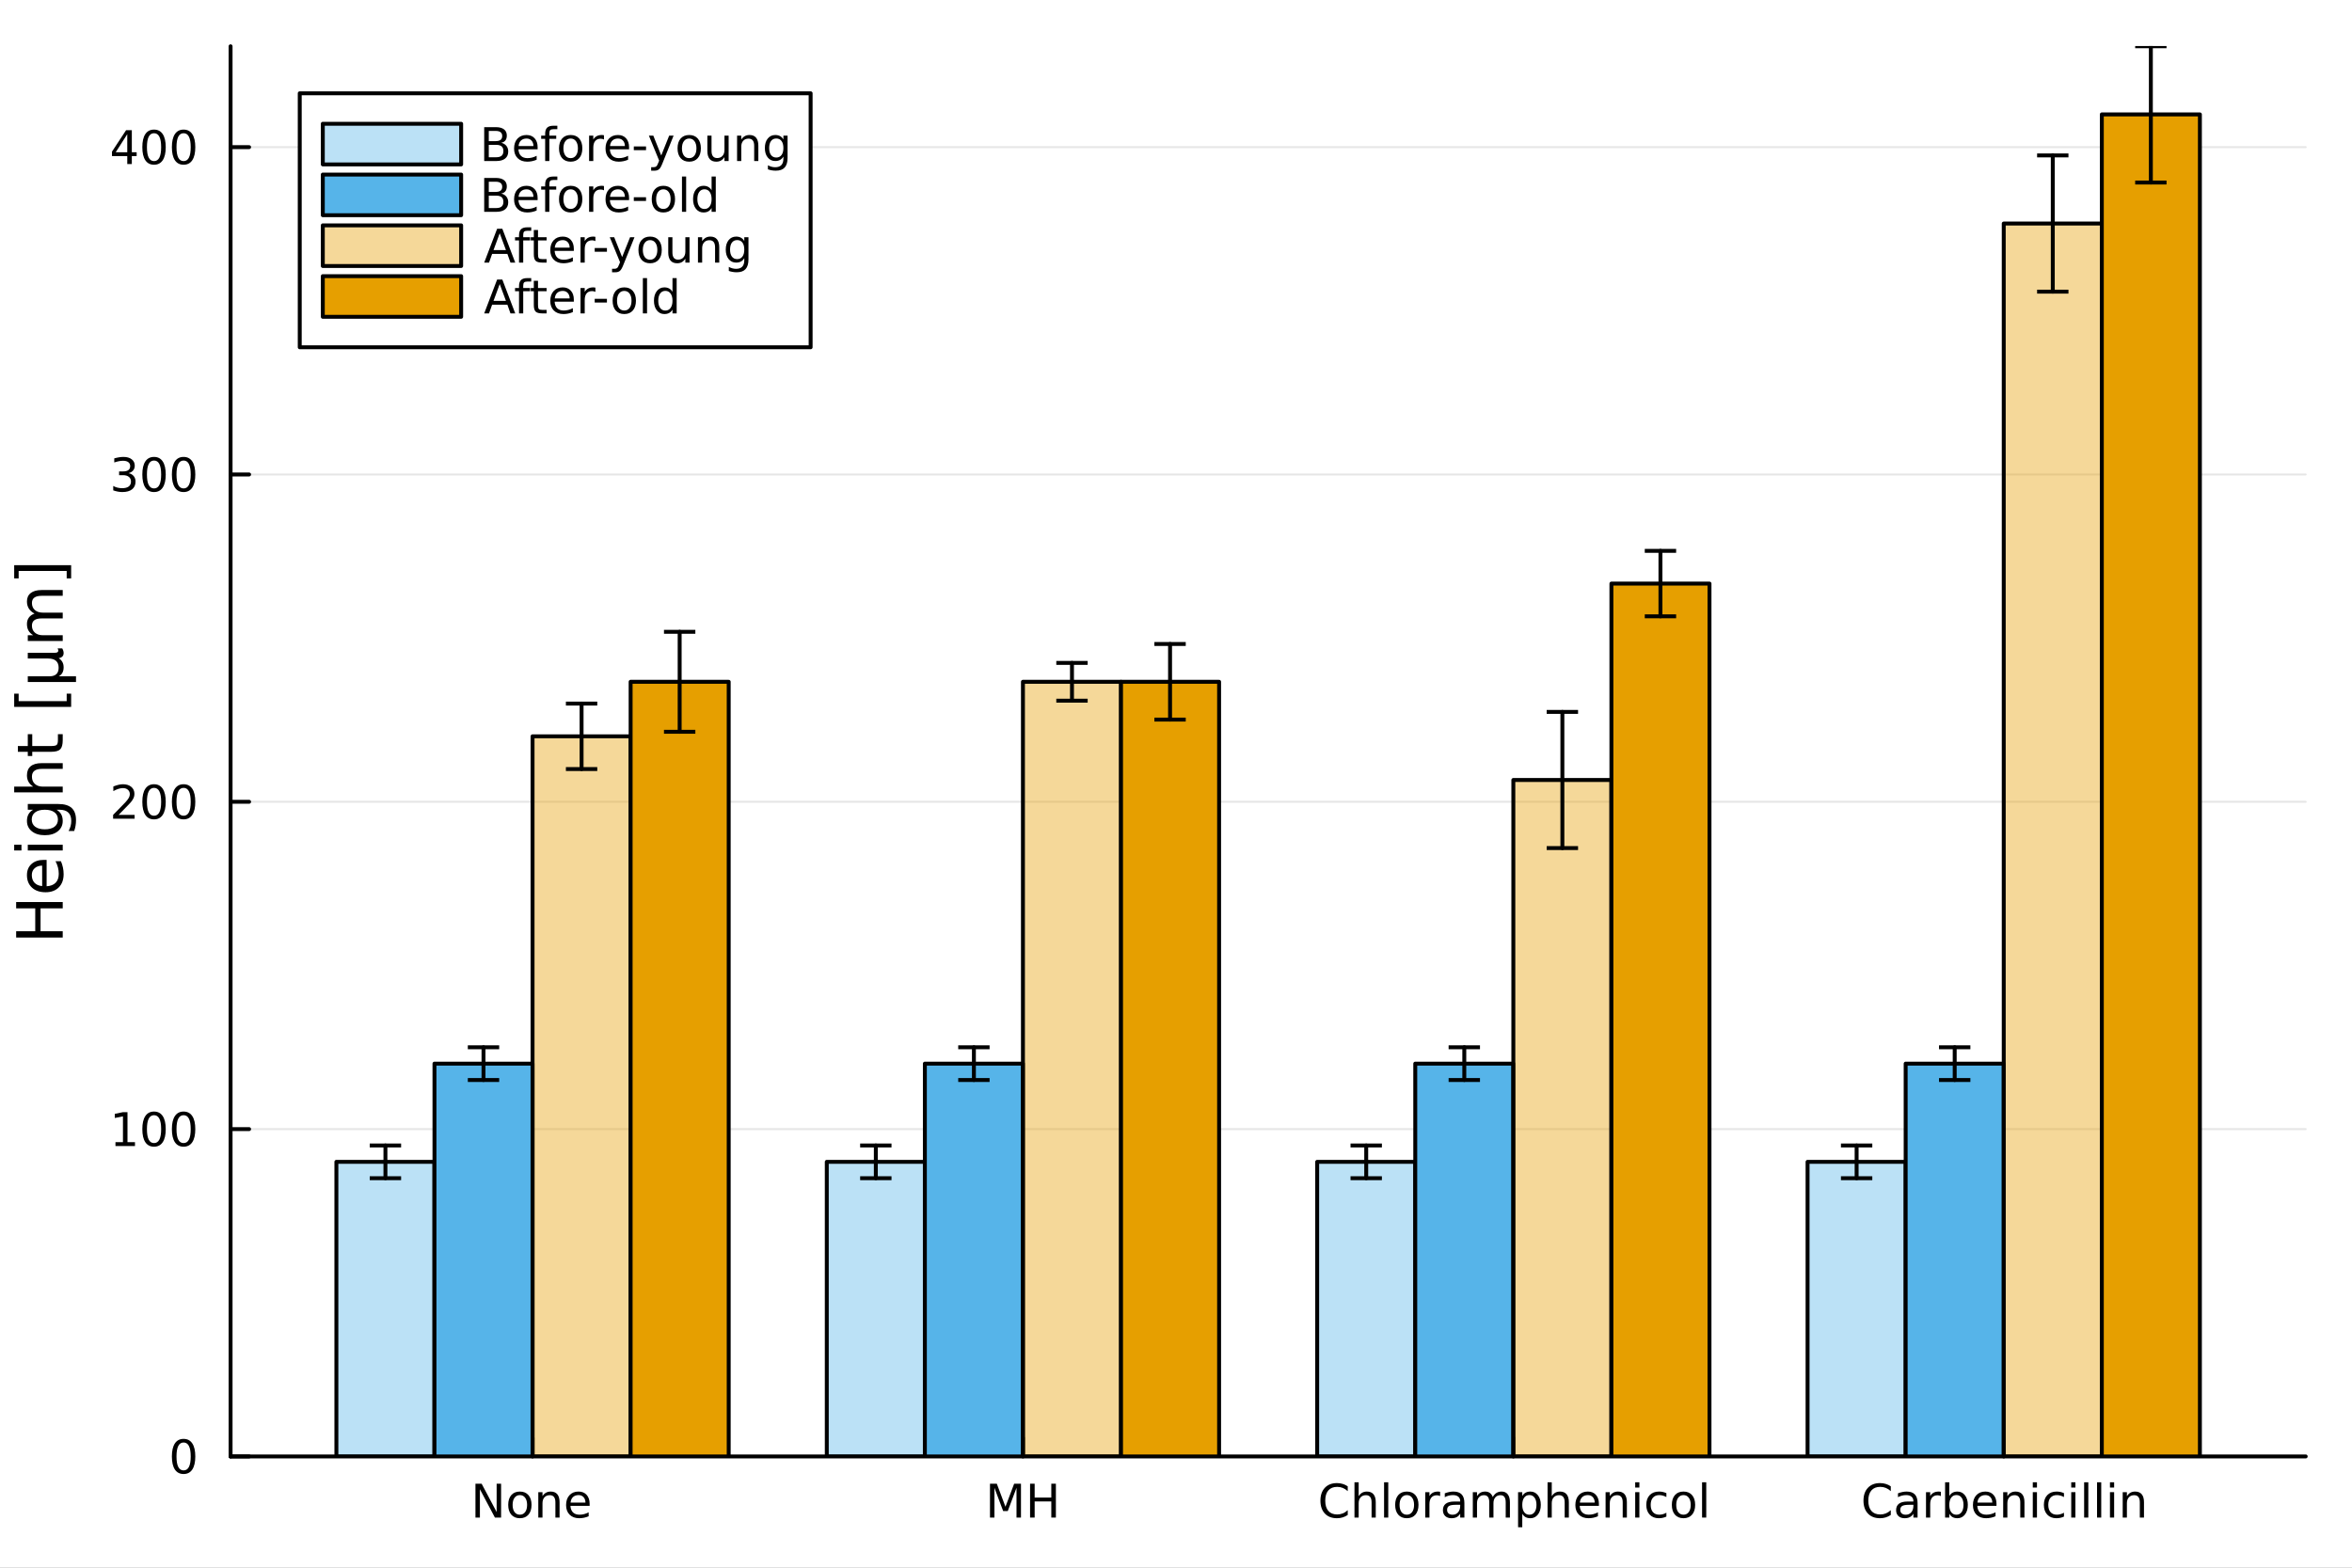 <?xml version="1.0"?>
 <svg xmlns="http://www.w3.org/2000/svg" xmlns:xlink="http://www.w3.org/1999/xlink" width="600" height="400" viewBox="0 0 2400 1600"><rect x="0" y="0" width="2400" height="1600" fill="#808080" stroke="none"/><defs> <clipPath id="clip380"> <rect x="0" y="0" width="2400" height="1600"></rect> </clipPath> </defs><defs> <clipPath id="clip381"> <rect x="480" y="0" width="1681" height="1600"></rect> </clipPath> </defs><defs> <clipPath id="clip382"> <rect x="235" y="47" width="2118" height="1440"></rect> </clipPath> </defs>  <path clip-path="url(#clip380)" d="M0 1600 L2400 1600 L2400 0 L0 0 Z" fill="#ffffff" fill-rule="evenodd" fill-opacity="1"></path>  <path clip-path="url(#clip380)" d="M235.283 1486.45 L2352.76 1486.45 L2352.76 47.244 L235.283 47.244 Z" fill="#ffffff" fill-rule="evenodd" fill-opacity="1"></path>  <polyline clip-path="url(#clip380)" style="stroke:#000000; stroke-linecap:round; stroke-linejoin:round; stroke-width:4; stroke-opacity:1; fill:none" points="235.283,1486.45 2352.76,1486.45 "></polyline> <polyline clip-path="url(#clip380)" style="stroke:#000000; stroke-linecap:round; stroke-linejoin:round; stroke-width:4; stroke-opacity:1; fill:none" points="543.412,1486.45 543.412,1467.55 "></polyline> <polyline clip-path="url(#clip380)" style="stroke:#000000; stroke-linecap:round; stroke-linejoin:round; stroke-width:4; stroke-opacity:1; fill:none" points="1043.82,1486.45 1043.82,1467.55 "></polyline> <polyline clip-path="url(#clip380)" style="stroke:#000000; stroke-linecap:round; stroke-linejoin:round; stroke-width:4; stroke-opacity:1; fill:none" points="1544.22,1486.45 1544.22,1467.55 "></polyline> <polyline clip-path="url(#clip380)" style="stroke:#000000; stroke-linecap:round; stroke-linejoin:round; stroke-width:4; stroke-opacity:1; fill:none" points="2044.63,1486.45 2044.63,1467.55 "></polyline> <path clip-path="url(#clip380)" d="M485.16 1514.29 L491.456 1514.29 L506.78 1543.2 L506.78 1514.29 L511.317 1514.29 L511.317 1548.85 L505.021 1548.85 L489.697 1519.94 L489.697 1548.85 L485.16 1548.85 L485.16 1514.29 Z" fill="#000000" fill-rule="nonzero" fill-opacity="1"></path><path clip-path="url(#clip380)" d="M530.484 1525.91 Q527.058 1525.91 525.067 1528.59 Q523.077 1531.26 523.077 1535.91 Q523.077 1540.56 525.044 1543.25 Q527.035 1545.91 530.484 1545.91 Q533.887 1545.91 535.877 1543.22 Q537.868 1540.54 537.868 1535.91 Q537.868 1531.3 535.877 1528.62 Q533.887 1525.91 530.484 1525.91 M530.484 1522.3 Q536.039 1522.3 539.211 1525.91 Q542.382 1529.52 542.382 1535.91 Q542.382 1542.27 539.211 1545.91 Q536.039 1549.52 530.484 1549.52 Q524.905 1549.52 521.734 1545.91 Q518.586 1542.27 518.586 1535.91 Q518.586 1529.52 521.734 1525.91 Q524.905 1522.3 530.484 1522.3 Z" fill="#000000" fill-rule="nonzero" fill-opacity="1"></path><path clip-path="url(#clip380)" d="M570.993 1533.2 L570.993 1548.85 L566.734 1548.85 L566.734 1533.34 Q566.734 1529.66 565.299 1527.83 Q563.863 1526 560.993 1526 Q557.544 1526 555.553 1528.2 Q553.563 1530.4 553.563 1534.2 L553.563 1548.85 L549.28 1548.85 L549.28 1522.92 L553.563 1522.92 L553.563 1526.95 Q555.09 1524.61 557.15 1523.45 Q559.234 1522.3 561.942 1522.3 Q566.41 1522.3 568.701 1525.07 Q570.993 1527.83 570.993 1533.2 Z" fill="#000000" fill-rule="nonzero" fill-opacity="1"></path><path clip-path="url(#clip380)" d="M601.664 1534.82 L601.664 1536.9 L582.081 1536.9 Q582.359 1541.3 584.72 1543.62 Q587.104 1545.91 591.34 1545.91 Q593.794 1545.91 596.085 1545.31 Q598.4 1544.7 600.669 1543.5 L600.669 1547.53 Q598.377 1548.5 595.97 1549.01 Q593.562 1549.52 591.085 1549.52 Q584.882 1549.52 581.248 1545.91 Q577.636 1542.3 577.636 1536.14 Q577.636 1529.77 581.062 1526.05 Q584.511 1522.3 590.345 1522.3 Q595.576 1522.3 598.609 1525.68 Q601.664 1529.03 601.664 1534.82 M597.405 1533.57 Q597.359 1530.07 595.437 1527.99 Q593.539 1525.91 590.391 1525.91 Q586.826 1525.91 584.673 1527.92 Q582.544 1529.94 582.22 1533.59 L597.405 1533.57 Z" fill="#000000" fill-rule="nonzero" fill-opacity="1"></path><path clip-path="url(#clip380)" d="M1010.19 1514.29 L1017.16 1514.29 L1025.98 1537.81 L1034.85 1514.29 L1041.81 1514.29 L1041.81 1548.85 L1037.25 1548.85 L1037.25 1518.5 L1028.34 1542.2 L1023.64 1542.2 L1014.73 1518.5 L1014.73 1548.85 L1010.19 1548.85 L1010.19 1514.29 Z" fill="#000000" fill-rule="nonzero" fill-opacity="1"></path><path clip-path="url(#clip380)" d="M1051.1 1514.29 L1055.77 1514.29 L1055.77 1528.45 L1072.76 1528.45 L1072.76 1514.29 L1077.44 1514.29 L1077.44 1548.85 L1072.76 1548.85 L1072.76 1532.39 L1055.77 1532.39 L1055.77 1548.85 L1051.1 1548.85 L1051.1 1514.29 Z" fill="#000000" fill-rule="nonzero" fill-opacity="1"></path><path clip-path="url(#clip380)" d="M1375.24 1516.95 L1375.24 1521.88 Q1372.88 1519.68 1370.19 1518.59 Q1367.53 1517.51 1364.52 1517.51 Q1358.6 1517.51 1355.45 1521.14 Q1352.3 1524.75 1352.3 1531.6 Q1352.3 1538.43 1355.45 1542.07 Q1358.6 1545.68 1364.52 1545.68 Q1367.53 1545.68 1370.19 1544.59 Q1372.88 1543.5 1375.24 1541.3 L1375.24 1546.19 Q1372.79 1547.85 1370.03 1548.69 Q1367.3 1549.52 1364.25 1549.52 Q1356.4 1549.52 1351.88 1544.73 Q1347.37 1539.91 1347.37 1531.6 Q1347.37 1523.27 1351.88 1518.48 Q1356.4 1513.66 1364.25 1513.66 Q1367.35 1513.66 1370.08 1514.5 Q1372.83 1515.31 1375.24 1516.95 Z" fill="#000000" fill-rule="nonzero" fill-opacity="1"></path><path clip-path="url(#clip380)" d="M1403.83 1533.2 L1403.83 1548.85 L1399.57 1548.85 L1399.57 1533.34 Q1399.57 1529.66 1398.13 1527.83 Q1396.7 1526 1393.83 1526 Q1390.38 1526 1388.39 1528.2 Q1386.4 1530.4 1386.4 1534.2 L1386.4 1548.85 L1382.12 1548.85 L1382.12 1512.83 L1386.4 1512.83 L1386.4 1526.95 Q1387.93 1524.61 1389.99 1523.45 Q1392.07 1522.3 1394.78 1522.3 Q1399.25 1522.3 1401.54 1525.07 Q1403.83 1527.83 1403.83 1533.2 Z" fill="#000000" fill-rule="nonzero" fill-opacity="1"></path><path clip-path="url(#clip380)" d="M1412.32 1512.83 L1416.58 1512.83 L1416.58 1548.85 L1412.32 1548.85 L1412.32 1512.83 Z" fill="#000000" fill-rule="nonzero" fill-opacity="1"></path><path clip-path="url(#clip380)" d="M1435.54 1525.91 Q1432.12 1525.91 1430.13 1528.59 Q1428.13 1531.26 1428.13 1535.91 Q1428.13 1540.56 1430.1 1543.25 Q1432.09 1545.91 1435.54 1545.91 Q1438.94 1545.91 1440.94 1543.22 Q1442.93 1540.54 1442.93 1535.91 Q1442.93 1531.3 1440.94 1528.62 Q1438.94 1525.91 1435.54 1525.91 M1435.54 1522.3 Q1441.1 1522.3 1444.27 1525.91 Q1447.44 1529.52 1447.44 1535.91 Q1447.44 1542.27 1444.27 1545.91 Q1441.1 1549.52 1435.54 1549.52 Q1429.96 1549.52 1426.79 1545.91 Q1423.64 1542.27 1423.64 1535.91 Q1423.64 1529.52 1426.79 1525.91 Q1429.96 1522.3 1435.54 1522.3 Z" fill="#000000" fill-rule="nonzero" fill-opacity="1"></path><path clip-path="url(#clip380)" d="M1469.52 1526.9 Q1468.81 1526.49 1467.95 1526.3 Q1467.12 1526.09 1466.1 1526.09 Q1462.49 1526.09 1460.54 1528.45 Q1458.62 1530.79 1458.62 1535.19 L1458.62 1548.85 L1454.34 1548.85 L1454.34 1522.92 L1458.62 1522.92 L1458.62 1526.95 Q1459.96 1524.59 1462.12 1523.45 Q1464.27 1522.3 1467.35 1522.3 Q1467.79 1522.3 1468.32 1522.37 Q1468.85 1522.41 1469.5 1522.53 L1469.52 1526.9 Z" fill="#000000" fill-rule="nonzero" fill-opacity="1"></path><path clip-path="url(#clip380)" d="M1485.77 1535.82 Q1480.61 1535.82 1478.62 1537 Q1476.63 1538.18 1476.63 1541.02 Q1476.63 1543.29 1478.11 1544.63 Q1479.62 1545.95 1482.19 1545.95 Q1485.73 1545.95 1487.86 1543.45 Q1490.01 1540.93 1490.01 1536.76 L1490.01 1535.82 L1485.77 1535.82 M1494.27 1534.06 L1494.27 1548.85 L1490.01 1548.85 L1490.01 1544.91 Q1488.55 1547.27 1486.37 1548.41 Q1484.2 1549.52 1481.05 1549.52 Q1477.07 1549.52 1474.71 1547.3 Q1472.37 1545.05 1472.37 1541.3 Q1472.37 1536.93 1475.29 1534.7 Q1478.23 1532.48 1484.04 1532.48 L1490.01 1532.48 L1490.01 1532.07 Q1490.01 1529.13 1488.06 1527.53 Q1486.14 1525.91 1482.65 1525.91 Q1480.43 1525.91 1478.32 1526.44 Q1476.21 1526.97 1474.27 1528.04 L1474.27 1524.1 Q1476.61 1523.2 1478.81 1522.76 Q1481 1522.3 1483.09 1522.3 Q1488.71 1522.3 1491.49 1525.21 Q1494.27 1528.13 1494.27 1534.06 Z" fill="#000000" fill-rule="nonzero" fill-opacity="1"></path><path clip-path="url(#clip380)" d="M1523.23 1527.9 Q1524.82 1525.03 1527.05 1523.66 Q1529.27 1522.3 1532.28 1522.3 Q1536.33 1522.3 1538.53 1525.14 Q1540.73 1527.97 1540.73 1533.2 L1540.73 1548.85 L1536.44 1548.85 L1536.44 1533.34 Q1536.44 1529.61 1535.12 1527.81 Q1533.81 1526 1531.1 1526 Q1527.79 1526 1525.87 1528.2 Q1523.94 1530.4 1523.94 1534.2 L1523.94 1548.85 L1519.66 1548.85 L1519.66 1533.34 Q1519.66 1529.59 1518.34 1527.81 Q1517.02 1526 1514.27 1526 Q1511 1526 1509.08 1528.22 Q1507.16 1530.42 1507.16 1534.2 L1507.16 1548.85 L1502.88 1548.85 L1502.88 1522.92 L1507.16 1522.92 L1507.16 1526.95 Q1508.62 1524.57 1510.66 1523.43 Q1512.69 1522.3 1515.5 1522.3 Q1518.32 1522.3 1520.29 1523.73 Q1522.28 1525.17 1523.23 1527.9 Z" fill="#000000" fill-rule="nonzero" fill-opacity="1"></path><path clip-path="url(#clip380)" d="M1553.34 1544.96 L1553.34 1558.71 L1549.06 1558.71 L1549.06 1522.92 L1553.34 1522.92 L1553.34 1526.86 Q1554.68 1524.54 1556.72 1523.43 Q1558.78 1522.3 1561.63 1522.3 Q1566.35 1522.3 1569.29 1526.05 Q1572.25 1529.8 1572.25 1535.91 Q1572.25 1542.02 1569.29 1545.77 Q1566.35 1549.52 1561.63 1549.52 Q1558.78 1549.52 1556.72 1548.41 Q1554.68 1547.27 1553.34 1544.96 M1567.83 1535.91 Q1567.83 1531.21 1565.89 1528.55 Q1563.97 1525.86 1560.59 1525.86 Q1557.21 1525.86 1555.26 1528.55 Q1553.34 1531.21 1553.34 1535.91 Q1553.34 1540.61 1555.26 1543.29 Q1557.21 1545.95 1560.59 1545.95 Q1563.97 1545.95 1565.89 1543.29 Q1567.83 1540.61 1567.83 1535.91 Z" fill="#000000" fill-rule="nonzero" fill-opacity="1"></path><path clip-path="url(#clip380)" d="M1600.87 1533.2 L1600.87 1548.85 L1596.61 1548.85 L1596.61 1533.34 Q1596.61 1529.66 1595.17 1527.83 Q1593.74 1526 1590.87 1526 Q1587.42 1526 1585.43 1528.2 Q1583.43 1530.4 1583.43 1534.2 L1583.43 1548.85 L1579.15 1548.85 L1579.15 1512.83 L1583.43 1512.83 L1583.43 1526.95 Q1584.96 1524.61 1587.02 1523.45 Q1589.11 1522.3 1591.81 1522.3 Q1596.28 1522.3 1598.57 1525.07 Q1600.87 1527.83 1600.87 1533.2 Z" fill="#000000" fill-rule="nonzero" fill-opacity="1"></path><path clip-path="url(#clip380)" d="M1631.54 1534.82 L1631.54 1536.9 L1611.95 1536.9 Q1612.23 1541.3 1614.59 1543.62 Q1616.98 1545.91 1621.21 1545.91 Q1623.67 1545.91 1625.96 1545.31 Q1628.27 1544.7 1630.54 1543.5 L1630.54 1547.53 Q1628.25 1548.5 1625.84 1549.01 Q1623.43 1549.52 1620.96 1549.52 Q1614.75 1549.52 1611.12 1545.91 Q1607.51 1542.3 1607.51 1536.14 Q1607.51 1529.77 1610.93 1526.05 Q1614.38 1522.3 1620.22 1522.3 Q1625.45 1522.3 1628.48 1525.68 Q1631.54 1529.03 1631.54 1534.82 M1627.28 1533.57 Q1627.23 1530.07 1625.31 1527.99 Q1623.41 1525.91 1620.26 1525.91 Q1616.7 1525.91 1614.55 1527.92 Q1612.42 1529.94 1612.09 1533.59 L1627.28 1533.57 Z" fill="#000000" fill-rule="nonzero" fill-opacity="1"></path><path clip-path="url(#clip380)" d="M1660.08 1533.2 L1660.08 1548.85 L1655.82 1548.85 L1655.82 1533.34 Q1655.82 1529.66 1654.38 1527.83 Q1652.95 1526 1650.08 1526 Q1646.63 1526 1644.64 1528.2 Q1642.65 1530.4 1642.65 1534.2 L1642.65 1548.85 L1638.36 1548.85 L1638.36 1522.92 L1642.65 1522.92 L1642.65 1526.95 Q1644.17 1524.61 1646.24 1523.45 Q1648.32 1522.3 1651.03 1522.3 Q1655.49 1522.3 1657.79 1525.07 Q1660.08 1527.83 1660.08 1533.2 Z" fill="#000000" fill-rule="nonzero" fill-opacity="1"></path><path clip-path="url(#clip380)" d="M1668.57 1522.92 L1672.83 1522.92 L1672.83 1548.85 L1668.57 1548.85 L1668.57 1522.92 M1668.57 1512.83 L1672.83 1512.83 L1672.83 1518.22 L1668.57 1518.22 L1668.57 1512.83 Z" fill="#000000" fill-rule="nonzero" fill-opacity="1"></path><path clip-path="url(#clip380)" d="M1700.4 1523.92 L1700.4 1527.9 Q1698.6 1526.9 1696.77 1526.42 Q1694.96 1525.91 1693.11 1525.91 Q1688.97 1525.91 1686.67 1528.55 Q1684.38 1531.16 1684.38 1535.91 Q1684.38 1540.65 1686.67 1543.29 Q1688.97 1545.91 1693.11 1545.91 Q1694.96 1545.91 1696.77 1545.42 Q1698.6 1544.91 1700.4 1543.92 L1700.4 1547.85 Q1698.62 1548.69 1696.7 1549.1 Q1694.8 1549.52 1692.65 1549.52 Q1686.79 1549.52 1683.34 1545.84 Q1679.89 1542.16 1679.89 1535.91 Q1679.89 1529.57 1683.36 1525.93 Q1686.86 1522.3 1692.92 1522.3 Q1694.89 1522.3 1696.77 1522.71 Q1698.64 1523.11 1700.4 1523.92 Z" fill="#000000" fill-rule="nonzero" fill-opacity="1"></path><path clip-path="url(#clip380)" d="M1717.86 1525.91 Q1714.43 1525.91 1712.44 1528.59 Q1710.45 1531.26 1710.45 1535.91 Q1710.45 1540.56 1712.42 1543.25 Q1714.41 1545.91 1717.86 1545.91 Q1721.26 1545.91 1723.25 1543.22 Q1725.24 1540.54 1725.24 1535.91 Q1725.24 1531.3 1723.25 1528.62 Q1721.26 1525.91 1717.86 1525.91 M1717.86 1522.3 Q1723.41 1522.3 1726.58 1525.91 Q1729.75 1529.52 1729.75 1535.91 Q1729.75 1542.27 1726.58 1545.91 Q1723.41 1549.52 1717.86 1549.52 Q1712.28 1549.52 1709.11 1545.91 Q1705.96 1542.27 1705.96 1535.91 Q1705.96 1529.52 1709.11 1525.91 Q1712.28 1522.3 1717.86 1522.3 Z" fill="#000000" fill-rule="nonzero" fill-opacity="1"></path><path clip-path="url(#clip380)" d="M1736.81 1512.83 L1741.07 1512.83 L1741.07 1548.85 L1736.81 1548.85 L1736.81 1512.83 Z" fill="#000000" fill-rule="nonzero" fill-opacity="1"></path><path clip-path="url(#clip380)" d="M1929.38 1516.95 L1929.38 1521.88 Q1927.02 1519.68 1924.34 1518.59 Q1921.68 1517.51 1918.67 1517.51 Q1912.74 1517.51 1909.59 1521.14 Q1906.44 1524.75 1906.44 1531.6 Q1906.44 1538.43 1909.59 1542.07 Q1912.74 1545.68 1918.67 1545.68 Q1921.68 1545.68 1924.34 1544.59 Q1927.02 1543.5 1929.38 1541.3 L1929.38 1546.19 Q1926.93 1547.85 1924.18 1548.69 Q1921.44 1549.52 1918.39 1549.52 Q1910.54 1549.52 1906.03 1544.73 Q1901.51 1539.91 1901.51 1531.6 Q1901.51 1523.27 1906.03 1518.48 Q1910.54 1513.66 1918.39 1513.66 Q1921.49 1513.66 1924.22 1514.5 Q1926.98 1515.31 1929.38 1516.95 Z" fill="#000000" fill-rule="nonzero" fill-opacity="1"></path><path clip-path="url(#clip380)" d="M1948.2 1535.82 Q1943.04 1535.82 1941.05 1537 Q1939.06 1538.18 1939.06 1541.02 Q1939.06 1543.29 1940.54 1544.63 Q1942.05 1545.95 1944.62 1545.95 Q1948.16 1545.95 1950.29 1543.45 Q1952.44 1540.93 1952.44 1536.76 L1952.44 1535.82 L1948.2 1535.82 M1956.7 1534.06 L1956.7 1548.85 L1952.44 1548.85 L1952.44 1544.91 Q1950.98 1547.27 1948.81 1548.41 Q1946.63 1549.52 1943.48 1549.52 Q1939.5 1549.52 1937.14 1547.3 Q1934.8 1545.05 1934.8 1541.3 Q1934.8 1536.93 1937.72 1534.7 Q1940.66 1532.48 1946.47 1532.48 L1952.44 1532.48 L1952.44 1532.07 Q1952.44 1529.13 1950.5 1527.53 Q1948.57 1525.91 1945.08 1525.91 Q1942.86 1525.91 1940.75 1526.44 Q1938.64 1526.97 1936.7 1528.04 L1936.7 1524.1 Q1939.04 1523.2 1941.24 1522.76 Q1943.44 1522.3 1945.52 1522.3 Q1951.14 1522.3 1953.92 1525.21 Q1956.7 1528.13 1956.7 1534.06 Z" fill="#000000" fill-rule="nonzero" fill-opacity="1"></path><path clip-path="url(#clip380)" d="M1980.5 1526.9 Q1979.78 1526.49 1978.92 1526.3 Q1978.09 1526.09 1977.07 1526.09 Q1973.46 1526.09 1971.51 1528.45 Q1969.59 1530.79 1969.59 1535.19 L1969.59 1548.85 L1965.31 1548.85 L1965.31 1522.92 L1969.59 1522.92 L1969.59 1526.95 Q1970.93 1524.59 1973.09 1523.45 Q1975.24 1522.3 1978.32 1522.3 Q1978.76 1522.3 1979.29 1522.37 Q1979.82 1522.41 1980.47 1522.53 L1980.5 1526.9 Z" fill="#000000" fill-rule="nonzero" fill-opacity="1"></path><path clip-path="url(#clip380)" d="M2003.57 1535.91 Q2003.57 1531.21 2001.63 1528.55 Q1999.71 1525.86 1996.33 1525.86 Q1992.95 1525.86 1991 1528.55 Q1989.08 1531.21 1989.08 1535.91 Q1989.08 1540.61 1991 1543.29 Q1992.95 1545.95 1996.33 1545.95 Q1999.71 1545.95 2001.63 1543.29 Q2003.57 1540.61 2003.57 1535.91 M1989.08 1526.86 Q1990.43 1524.54 1992.46 1523.43 Q1994.52 1522.3 1997.37 1522.3 Q2002.09 1522.3 2005.03 1526.05 Q2007.99 1529.8 2007.99 1535.91 Q2007.99 1542.02 2005.03 1545.77 Q2002.09 1549.52 1997.37 1549.52 Q1994.52 1549.52 1992.46 1548.41 Q1990.43 1547.27 1989.08 1544.96 L1989.08 1548.85 L1984.8 1548.85 L1984.8 1512.83 L1989.08 1512.83 L1989.08 1526.86 Z" fill="#000000" fill-rule="nonzero" fill-opacity="1"></path><path clip-path="url(#clip380)" d="M2037.23 1534.82 L2037.23 1536.9 L2017.65 1536.9 Q2017.93 1541.3 2020.29 1543.62 Q2022.67 1545.91 2026.91 1545.91 Q2029.36 1545.91 2031.65 1545.31 Q2033.97 1544.7 2036.24 1543.5 L2036.24 1547.53 Q2033.94 1548.5 2031.54 1549.01 Q2029.13 1549.52 2026.65 1549.52 Q2020.45 1549.52 2016.81 1545.91 Q2013.2 1542.3 2013.2 1536.14 Q2013.2 1529.77 2016.63 1526.05 Q2020.08 1522.3 2025.91 1522.3 Q2031.14 1522.3 2034.18 1525.68 Q2037.23 1529.03 2037.23 1534.82 M2032.97 1533.57 Q2032.93 1530.07 2031 1527.99 Q2029.11 1525.91 2025.96 1525.91 Q2022.39 1525.91 2020.24 1527.92 Q2018.11 1529.94 2017.79 1533.59 L2032.97 1533.57 Z" fill="#000000" fill-rule="nonzero" fill-opacity="1"></path><path clip-path="url(#clip380)" d="M2065.77 1533.2 L2065.77 1548.85 L2061.51 1548.85 L2061.51 1533.34 Q2061.51 1529.66 2060.08 1527.83 Q2058.64 1526 2055.77 1526 Q2052.32 1526 2050.33 1528.2 Q2048.34 1530.4 2048.34 1534.2 L2048.34 1548.85 L2044.06 1548.85 L2044.06 1522.92 L2048.34 1522.92 L2048.34 1526.95 Q2049.87 1524.61 2051.93 1523.45 Q2054.01 1522.3 2056.72 1522.3 Q2061.19 1522.3 2063.48 1525.07 Q2065.77 1527.83 2065.77 1533.2 Z" fill="#000000" fill-rule="nonzero" fill-opacity="1"></path><path clip-path="url(#clip380)" d="M2074.27 1522.92 L2078.53 1522.92 L2078.53 1548.85 L2074.27 1548.85 L2074.27 1522.92 M2074.27 1512.83 L2078.53 1512.83 L2078.53 1518.22 L2074.27 1518.22 L2074.27 1512.83 Z" fill="#000000" fill-rule="nonzero" fill-opacity="1"></path><path clip-path="url(#clip380)" d="M2106.1 1523.92 L2106.1 1527.9 Q2104.29 1526.9 2102.46 1526.42 Q2100.66 1525.91 2098.8 1525.91 Q2094.66 1525.91 2092.37 1528.55 Q2090.08 1531.16 2090.08 1535.91 Q2090.08 1540.65 2092.37 1543.29 Q2094.66 1545.91 2098.8 1545.91 Q2100.66 1545.91 2102.46 1545.42 Q2104.29 1544.91 2106.1 1543.92 L2106.1 1547.85 Q2104.31 1548.69 2102.39 1549.1 Q2100.49 1549.52 2098.34 1549.52 Q2092.49 1549.52 2089.04 1545.84 Q2085.59 1542.16 2085.59 1535.91 Q2085.59 1529.57 2089.06 1525.93 Q2092.55 1522.3 2098.62 1522.3 Q2100.59 1522.3 2102.46 1522.71 Q2104.34 1523.11 2106.1 1523.92 Z" fill="#000000" fill-rule="nonzero" fill-opacity="1"></path><path clip-path="url(#clip380)" d="M2113.5 1522.92 L2117.76 1522.92 L2117.76 1548.85 L2113.5 1548.85 L2113.5 1522.92 M2113.5 1512.83 L2117.76 1512.83 L2117.76 1518.22 L2113.5 1518.22 L2113.5 1512.83 Z" fill="#000000" fill-rule="nonzero" fill-opacity="1"></path><path clip-path="url(#clip380)" d="M2126.67 1512.83 L2130.93 1512.83 L2130.93 1548.85 L2126.67 1548.85 L2126.67 1512.83 Z" fill="#000000" fill-rule="nonzero" fill-opacity="1"></path><path clip-path="url(#clip380)" d="M2139.85 1512.83 L2144.11 1512.83 L2144.11 1548.85 L2139.85 1548.85 L2139.85 1512.83 Z" fill="#000000" fill-rule="nonzero" fill-opacity="1"></path><path clip-path="url(#clip380)" d="M2153.02 1522.92 L2157.28 1522.92 L2157.28 1548.85 L2153.02 1548.85 L2153.02 1522.92 M2153.02 1512.83 L2157.28 1512.83 L2157.28 1518.22 L2153.02 1518.22 L2153.02 1512.83 Z" fill="#000000" fill-rule="nonzero" fill-opacity="1"></path><path clip-path="url(#clip380)" d="M2187.74 1533.2 L2187.74 1548.85 L2183.48 1548.85 L2183.48 1533.34 Q2183.48 1529.66 2182.04 1527.83 Q2180.61 1526 2177.74 1526 Q2174.29 1526 2172.3 1528.2 Q2170.31 1530.4 2170.31 1534.2 L2170.31 1548.85 L2166.03 1548.85 L2166.03 1522.92 L2170.31 1522.92 L2170.31 1526.95 Q2171.84 1524.61 2173.9 1523.45 Q2175.98 1522.3 2178.69 1522.3 Q2183.16 1522.3 2185.45 1525.07 Q2187.74 1527.83 2187.74 1533.2 Z" fill="#000000" fill-rule="nonzero" fill-opacity="1"></path><polyline clip-path="url(#clip382)" style="stroke:#000000; stroke-linecap:round; stroke-linejoin:round; stroke-width:2; stroke-opacity:0.1; fill:none" points="235.283,1486.45 2352.76,1486.45 "></polyline> <polyline clip-path="url(#clip382)" style="stroke:#000000; stroke-linecap:round; stroke-linejoin:round; stroke-width:2; stroke-opacity:0.1; fill:none" points="235.283,1152.38 2352.76,1152.38 "></polyline> <polyline clip-path="url(#clip382)" style="stroke:#000000; stroke-linecap:round; stroke-linejoin:round; stroke-width:2; stroke-opacity:0.1; fill:none" points="235.283,818.309 2352.76,818.309 "></polyline> <polyline clip-path="url(#clip382)" style="stroke:#000000; stroke-linecap:round; stroke-linejoin:round; stroke-width:2; stroke-opacity:0.1; fill:none" points="235.283,484.24 2352.76,484.24 "></polyline> <polyline clip-path="url(#clip382)" style="stroke:#000000; stroke-linecap:round; stroke-linejoin:round; stroke-width:2; stroke-opacity:0.1; fill:none" points="235.283,150.171 2352.76,150.171 "></polyline> <polyline clip-path="url(#clip380)" style="stroke:#000000; stroke-linecap:round; stroke-linejoin:round; stroke-width:4; stroke-opacity:1; fill:none" points="235.283,1486.45 235.283,47.244 "></polyline> <polyline clip-path="url(#clip380)" style="stroke:#000000; stroke-linecap:round; stroke-linejoin:round; stroke-width:4; stroke-opacity:1; fill:none" points="235.283,1486.45 254.18,1486.45 "></polyline> <polyline clip-path="url(#clip380)" style="stroke:#000000; stroke-linecap:round; stroke-linejoin:round; stroke-width:4; stroke-opacity:1; fill:none" points="235.283,1152.38 254.18,1152.38 "></polyline> <polyline clip-path="url(#clip380)" style="stroke:#000000; stroke-linecap:round; stroke-linejoin:round; stroke-width:4; stroke-opacity:1; fill:none" points="235.283,818.309 254.18,818.309 "></polyline> <polyline clip-path="url(#clip380)" style="stroke:#000000; stroke-linecap:round; stroke-linejoin:round; stroke-width:4; stroke-opacity:1; fill:none" points="235.283,484.24 254.18,484.24 "></polyline> <polyline clip-path="url(#clip380)" style="stroke:#000000; stroke-linecap:round; stroke-linejoin:round; stroke-width:4; stroke-opacity:1; fill:none" points="235.283,150.171 254.18,150.171 "></polyline> <path clip-path="url(#clip380)" d="M187.338 1472.25 Q183.727 1472.25 181.899 1475.81 Q180.093 1479.35 180.093 1486.48 Q180.093 1493.59 181.899 1497.15 Q183.727 1500.7 187.338 1500.7 Q190.973 1500.7 192.778 1497.15 Q194.607 1493.59 194.607 1486.48 Q194.607 1479.35 192.778 1475.81 Q190.973 1472.25 187.338 1472.25 M187.338 1468.54 Q193.149 1468.54 196.204 1473.15 Q199.283 1477.73 199.283 1486.48 Q199.283 1495.21 196.204 1499.82 Q193.149 1504.4 187.338 1504.4 Q181.528 1504.4 178.45 1499.82 Q175.394 1495.21 175.394 1486.48 Q175.394 1477.73 178.45 1473.15 Q181.528 1468.54 187.338 1468.54 Z" fill="#000000" fill-rule="nonzero" fill-opacity="1"></path><path clip-path="url(#clip380)" d="M117.825 1165.72 L125.464 1165.72 L125.464 1139.36 L117.154 1141.02 L117.154 1136.77 L125.418 1135.1 L130.093 1135.1 L130.093 1165.72 L137.732 1165.72 L137.732 1169.66 L117.825 1169.66 L117.825 1165.72 Z" fill="#000000" fill-rule="nonzero" fill-opacity="1"></path><path clip-path="url(#clip380)" d="M157.177 1138.18 Q153.566 1138.18 151.737 1141.74 Q149.931 1145.28 149.931 1152.41 Q149.931 1159.52 151.737 1163.08 Q153.566 1166.63 157.177 1166.63 Q160.811 1166.63 162.616 1163.08 Q164.445 1159.52 164.445 1152.41 Q164.445 1145.28 162.616 1141.74 Q160.811 1138.18 157.177 1138.18 M157.177 1134.47 Q162.987 1134.47 166.042 1139.08 Q169.121 1143.66 169.121 1152.41 Q169.121 1161.14 166.042 1165.75 Q162.987 1170.33 157.177 1170.33 Q151.366 1170.33 148.288 1165.75 Q145.232 1161.14 145.232 1152.41 Q145.232 1143.66 148.288 1139.08 Q151.366 1134.47 157.177 1134.47 Z" fill="#000000" fill-rule="nonzero" fill-opacity="1"></path><path clip-path="url(#clip380)" d="M187.338 1138.18 Q183.727 1138.18 181.899 1141.74 Q180.093 1145.28 180.093 1152.41 Q180.093 1159.52 181.899 1163.08 Q183.727 1166.63 187.338 1166.63 Q190.973 1166.63 192.778 1163.08 Q194.607 1159.52 194.607 1152.41 Q194.607 1145.28 192.778 1141.74 Q190.973 1138.18 187.338 1138.18 M187.338 1134.47 Q193.149 1134.47 196.204 1139.08 Q199.283 1143.66 199.283 1152.41 Q199.283 1161.14 196.204 1165.75 Q193.149 1170.33 187.338 1170.33 Q181.528 1170.33 178.45 1165.75 Q175.394 1161.14 175.394 1152.41 Q175.394 1143.66 178.45 1139.08 Q181.528 1134.47 187.338 1134.47 Z" fill="#000000" fill-rule="nonzero" fill-opacity="1"></path><path clip-path="url(#clip380)" d="M121.043 831.654 L137.362 831.654 L137.362 835.589 L115.418 835.589 L115.418 831.654 Q118.08 828.9 122.663 824.27 Q127.269 819.617 128.45 818.275 Q130.695 815.751 131.575 814.015 Q132.478 812.256 132.478 810.566 Q132.478 807.812 130.533 806.076 Q128.612 804.34 125.51 804.34 Q123.311 804.34 120.857 805.103 Q118.427 805.867 115.649 807.418 L115.649 802.696 Q118.473 801.562 120.927 800.983 Q123.38 800.404 125.418 800.404 Q130.788 800.404 133.982 803.09 Q137.177 805.775 137.177 810.265 Q137.177 812.395 136.367 814.316 Q135.579 816.214 133.473 818.807 Q132.894 819.478 129.792 822.696 Q126.691 825.89 121.043 831.654 Z" fill="#000000" fill-rule="nonzero" fill-opacity="1"></path><path clip-path="url(#clip380)" d="M157.177 804.108 Q153.566 804.108 151.737 807.673 Q149.931 811.214 149.931 818.344 Q149.931 825.451 151.737 829.015 Q153.566 832.557 157.177 832.557 Q160.811 832.557 162.616 829.015 Q164.445 825.451 164.445 818.344 Q164.445 811.214 162.616 807.673 Q160.811 804.108 157.177 804.108 M157.177 800.404 Q162.987 800.404 166.042 805.011 Q169.121 809.594 169.121 818.344 Q169.121 827.071 166.042 831.677 Q162.987 836.261 157.177 836.261 Q151.366 836.261 148.288 831.677 Q145.232 827.071 145.232 818.344 Q145.232 809.594 148.288 805.011 Q151.366 800.404 157.177 800.404 Z" fill="#000000" fill-rule="nonzero" fill-opacity="1"></path><path clip-path="url(#clip380)" d="M187.338 804.108 Q183.727 804.108 181.899 807.673 Q180.093 811.214 180.093 818.344 Q180.093 825.451 181.899 829.015 Q183.727 832.557 187.338 832.557 Q190.973 832.557 192.778 829.015 Q194.607 825.451 194.607 818.344 Q194.607 811.214 192.778 807.673 Q190.973 804.108 187.338 804.108 M187.338 800.404 Q193.149 800.404 196.204 805.011 Q199.283 809.594 199.283 818.344 Q199.283 827.071 196.204 831.677 Q193.149 836.261 187.338 836.261 Q181.528 836.261 178.45 831.677 Q175.394 827.071 175.394 818.344 Q175.394 809.594 178.45 805.011 Q181.528 800.404 187.338 800.404 Z" fill="#000000" fill-rule="nonzero" fill-opacity="1"></path><path clip-path="url(#clip380)" d="M131.181 482.886 Q134.538 483.604 136.413 485.872 Q138.311 488.141 138.311 491.474 Q138.311 496.59 134.792 499.39 Q131.274 502.191 124.793 502.191 Q122.617 502.191 120.302 501.752 Q118.01 501.335 115.556 500.478 L115.556 495.965 Q117.501 497.099 119.816 497.678 Q122.13 498.256 124.654 498.256 Q129.052 498.256 131.343 496.52 Q133.658 494.784 133.658 491.474 Q133.658 488.418 131.505 486.705 Q129.376 484.969 125.556 484.969 L121.529 484.969 L121.529 481.127 L125.742 481.127 Q129.191 481.127 131.019 479.761 Q132.848 478.372 132.848 475.779 Q132.848 473.117 130.95 471.705 Q129.075 470.27 125.556 470.27 Q123.635 470.27 121.436 470.687 Q119.237 471.104 116.598 471.983 L116.598 467.817 Q119.26 467.076 121.575 466.705 Q123.913 466.335 125.973 466.335 Q131.297 466.335 134.399 468.766 Q137.501 471.173 137.501 475.293 Q137.501 478.164 135.857 480.154 Q134.214 482.122 131.181 482.886 Z" fill="#000000" fill-rule="nonzero" fill-opacity="1"></path><path clip-path="url(#clip380)" d="M157.177 470.039 Q153.566 470.039 151.737 473.604 Q149.931 477.145 149.931 484.275 Q149.931 491.381 151.737 494.946 Q153.566 498.488 157.177 498.488 Q160.811 498.488 162.616 494.946 Q164.445 491.381 164.445 484.275 Q164.445 477.145 162.616 473.604 Q160.811 470.039 157.177 470.039 M157.177 466.335 Q162.987 466.335 166.042 470.942 Q169.121 475.525 169.121 484.275 Q169.121 493.002 166.042 497.608 Q162.987 502.191 157.177 502.191 Q151.366 502.191 148.288 497.608 Q145.232 493.002 145.232 484.275 Q145.232 475.525 148.288 470.942 Q151.366 466.335 157.177 466.335 Z" fill="#000000" fill-rule="nonzero" fill-opacity="1"></path><path clip-path="url(#clip380)" d="M187.338 470.039 Q183.727 470.039 181.899 473.604 Q180.093 477.145 180.093 484.275 Q180.093 491.381 181.899 494.946 Q183.727 498.488 187.338 498.488 Q190.973 498.488 192.778 494.946 Q194.607 491.381 194.607 484.275 Q194.607 477.145 192.778 473.604 Q190.973 470.039 187.338 470.039 M187.338 466.335 Q193.149 466.335 196.204 470.942 Q199.283 475.525 199.283 484.275 Q199.283 493.002 196.204 497.608 Q193.149 502.191 187.338 502.191 Q181.528 502.191 178.45 497.608 Q175.394 493.002 175.394 484.275 Q175.394 475.525 178.45 470.942 Q181.528 466.335 187.338 466.335 Z" fill="#000000" fill-rule="nonzero" fill-opacity="1"></path><path clip-path="url(#clip380)" d="M129.862 136.965 L118.056 155.414 L129.862 155.414 L129.862 136.965 M128.635 132.891 L134.515 132.891 L134.515 155.414 L139.445 155.414 L139.445 159.303 L134.515 159.303 L134.515 167.451 L129.862 167.451 L129.862 159.303 L114.26 159.303 L114.26 154.789 L128.635 132.891 Z" fill="#000000" fill-rule="nonzero" fill-opacity="1"></path><path clip-path="url(#clip380)" d="M157.177 135.97 Q153.566 135.97 151.737 139.534 Q149.931 143.076 149.931 150.206 Q149.931 157.312 151.737 160.877 Q153.566 164.418 157.177 164.418 Q160.811 164.418 162.616 160.877 Q164.445 157.312 164.445 150.206 Q164.445 143.076 162.616 139.534 Q160.811 135.97 157.177 135.97 M157.177 132.266 Q162.987 132.266 166.042 136.872 Q169.121 141.456 169.121 150.206 Q169.121 158.932 166.042 163.539 Q162.987 168.122 157.177 168.122 Q151.366 168.122 148.288 163.539 Q145.232 158.932 145.232 150.206 Q145.232 141.456 148.288 136.872 Q151.366 132.266 157.177 132.266 Z" fill="#000000" fill-rule="nonzero" fill-opacity="1"></path><path clip-path="url(#clip380)" d="M187.338 135.97 Q183.727 135.97 181.899 139.534 Q180.093 143.076 180.093 150.206 Q180.093 157.312 181.899 160.877 Q183.727 164.418 187.338 164.418 Q190.973 164.418 192.778 160.877 Q194.607 157.312 194.607 150.206 Q194.607 143.076 192.778 139.534 Q190.973 135.97 187.338 135.97 M187.338 132.266 Q193.149 132.266 196.204 136.872 Q199.283 141.456 199.283 150.206 Q199.283 158.932 196.204 163.539 Q193.149 168.122 187.338 168.122 Q181.528 168.122 178.45 163.539 Q175.394 158.932 175.394 150.206 Q175.394 141.456 178.45 136.872 Q181.528 132.266 187.338 132.266 Z" fill="#000000" fill-rule="nonzero" fill-opacity="1"></path><path clip-path="url(#clip380)" d="M16.484 956.862 L16.484 950.433 L35.963 950.433 L35.963 927.071 L16.484 927.071 L16.484 920.641 L64.004 920.641 L64.004 927.071 L41.374 927.071 L41.374 950.433 L64.004 950.433 L64.004 956.862 L16.484 956.862 Z" fill="#000000" fill-rule="nonzero" fill-opacity="1"></path><path clip-path="url(#clip380)" d="M44.716 877.609 L47.581 877.609 L47.581 904.536 Q53.628 904.154 56.811 900.908 Q59.962 897.629 59.962 891.805 Q59.962 888.431 59.134 885.28 Q58.307 882.097 56.652 878.978 L62.19 878.978 Q63.527 882.129 64.227 885.439 Q64.927 888.749 64.927 892.155 Q64.927 900.685 59.962 905.682 Q54.997 910.647 46.53 910.647 Q37.777 910.647 32.653 905.937 Q27.497 901.194 27.497 893.173 Q27.497 885.98 32.144 881.811 Q36.759 877.609 44.716 877.609 M42.997 883.466 Q38.191 883.529 35.327 886.171 Q32.462 888.781 32.462 893.11 Q32.462 898.011 35.231 900.971 Q38 903.9 43.029 904.345 L42.997 883.466 Z" fill="#000000" fill-rule="nonzero" fill-opacity="1"></path><path clip-path="url(#clip380)" d="M28.356 867.997 L28.356 862.141 L64.004 862.141 L64.004 867.997 L28.356 867.997 M14.479 867.997 L14.479 862.141 L21.895 862.141 L21.895 867.997 L14.479 867.997 Z" fill="#000000" fill-rule="nonzero" fill-opacity="1"></path><path clip-path="url(#clip380)" d="M45.766 826.429 Q39.401 826.429 35.9 829.071 Q32.398 831.681 32.398 836.423 Q32.398 841.134 35.9 843.776 Q39.401 846.385 45.766 846.385 Q52.1 846.385 55.601 843.776 Q59.103 841.134 59.103 836.423 Q59.103 831.681 55.601 829.071 Q52.1 826.429 45.766 826.429 M59.58 820.573 Q68.683 820.573 73.107 824.615 Q77.563 828.657 77.563 836.996 Q77.563 840.083 77.086 842.821 Q76.64 845.558 75.685 848.136 L69.988 848.136 Q71.388 845.558 72.057 843.043 Q72.725 840.529 72.725 837.919 Q72.725 832.158 69.701 829.294 Q66.71 826.429 60.63 826.429 L57.734 826.429 Q60.885 828.243 62.445 831.076 Q64.004 833.909 64.004 837.855 Q64.004 844.412 59.007 848.423 Q54.01 852.433 45.766 852.433 Q37.491 852.433 32.494 848.423 Q27.497 844.412 27.497 837.855 Q27.497 833.909 29.056 831.076 Q30.616 828.243 33.767 826.429 L28.356 826.429 L28.356 820.573 L59.58 820.573 Z" fill="#000000" fill-rule="nonzero" fill-opacity="1"></path><path clip-path="url(#clip380)" d="M42.488 778.877 L64.004 778.877 L64.004 784.734 L42.679 784.734 Q37.618 784.734 35.104 786.707 Q32.589 788.68 32.589 792.627 Q32.589 797.37 35.613 800.107 Q38.637 802.844 43.857 802.844 L64.004 802.844 L64.004 808.732 L14.479 808.732 L14.479 802.844 L33.894 802.844 Q30.68 800.743 29.088 797.911 Q27.497 795.046 27.497 791.322 Q27.497 785.179 31.316 782.028 Q35.104 778.877 42.488 778.877 Z" fill="#000000" fill-rule="nonzero" fill-opacity="1"></path><path clip-path="url(#clip380)" d="M18.235 761.403 L28.356 761.403 L28.356 749.34 L32.908 749.34 L32.908 761.403 L52.259 761.403 Q56.62 761.403 57.861 760.226 Q59.103 759.016 59.103 755.356 L59.103 749.34 L64.004 749.34 L64.004 755.356 Q64.004 762.135 61.49 764.713 Q58.943 767.292 52.259 767.292 L32.908 767.292 L32.908 771.588 L28.356 771.588 L28.356 767.292 L18.235 767.292 L18.235 761.403 Z" fill="#000000" fill-rule="nonzero" fill-opacity="1"></path><path clip-path="url(#clip380)" d="M14.479 721.458 L14.479 707.963 L19.03 707.963 L19.03 715.602 L68.046 715.602 L68.046 707.963 L72.598 707.963 L72.598 721.458 L14.479 721.458 Z" fill="#000000" fill-rule="nonzero" fill-opacity="1"></path><path clip-path="url(#clip380)" d="M77.563 696.091 L28.356 696.091 L28.356 690.235 L50.509 690.235 Q55.124 690.235 57.479 688.039 Q59.835 685.842 59.835 681.546 Q59.835 676.835 57.161 674.48 Q54.487 672.092 49.14 672.092 L28.356 672.092 L28.356 666.236 L55.792 666.236 Q57.702 666.236 58.625 665.695 Q59.516 665.122 59.516 663.944 Q59.516 663.658 59.357 663.149 Q59.166 662.639 58.784 661.748 L63.495 661.748 Q64.227 663.053 64.577 664.231 Q64.927 665.377 64.927 666.491 Q64.927 668.687 63.686 669.992 Q62.445 671.297 59.898 671.774 Q62.413 673.366 63.686 675.689 Q64.927 677.981 64.927 681.1 Q64.927 684.346 63.686 686.638 Q62.445 688.898 59.962 690.235 L77.563 690.235 L77.563 696.091 Z" fill="#000000" fill-rule="nonzero" fill-opacity="1"></path><path clip-path="url(#clip380)" d="M35.199 626.259 Q31.253 624.063 29.375 621.008 Q27.497 617.952 27.497 613.814 Q27.497 608.244 31.412 605.221 Q35.295 602.197 42.488 602.197 L64.004 602.197 L64.004 608.085 L42.679 608.085 Q37.555 608.085 35.072 609.899 Q32.589 611.714 32.589 615.438 Q32.589 619.989 35.613 622.631 Q38.637 625.273 43.857 625.273 L64.004 625.273 L64.004 631.161 L42.679 631.161 Q37.523 631.161 35.072 632.975 Q32.589 634.789 32.589 638.577 Q32.589 643.065 35.645 645.707 Q38.669 648.348 43.857 648.348 L64.004 648.348 L64.004 654.237 L28.356 654.237 L28.356 648.348 L33.894 648.348 Q30.616 646.343 29.056 643.542 Q27.497 640.741 27.497 636.89 Q27.497 633.007 29.47 630.302 Q31.444 627.564 35.199 626.259 Z" fill="#000000" fill-rule="nonzero" fill-opacity="1"></path><path clip-path="url(#clip380)" d="M14.479 576.83 L72.598 576.83 L72.598 590.325 L68.046 590.325 L68.046 582.718 L19.03 582.718 L19.03 590.325 L14.479 590.325 L14.479 576.83 Z" fill="#000000" fill-rule="nonzero" fill-opacity="1"></path><path clip-path="url(#clip382)" d="M343.25 1185.79 L343.25 1486.45 L443.331 1486.45 L443.331 1185.79 L343.25 1185.79 L343.25 1185.79 Z" fill="#56b4e9" fill-rule="evenodd" fill-opacity="0.4"></path> <polyline clip-path="url(#clip382)" style="stroke:#000000; stroke-linecap:round; stroke-linejoin:round; stroke-width:4; stroke-opacity:1; fill:none" points="343.25,1185.79 343.25,1486.45 443.331,1486.45 443.331,1185.79 343.25,1185.79 "></polyline> <path clip-path="url(#clip382)" d="M843.655 1185.79 L843.655 1486.45 L943.736 1486.45 L943.736 1185.79 L843.655 1185.79 L843.655 1185.79 Z" fill="#56b4e9" fill-rule="evenodd" fill-opacity="0.4"></path> <polyline clip-path="url(#clip382)" style="stroke:#000000; stroke-linecap:round; stroke-linejoin:round; stroke-width:4; stroke-opacity:1; fill:none" points="843.655,1185.79 843.655,1486.45 943.736,1486.45 943.736,1185.79 843.655,1185.79 "></polyline> <path clip-path="url(#clip382)" d="M1344.06 1185.79 L1344.06 1486.45 L1444.14 1486.45 L1444.14 1185.79 L1344.06 1185.79 L1344.06 1185.79 Z" fill="#56b4e9" fill-rule="evenodd" fill-opacity="0.4"></path> <polyline clip-path="url(#clip382)" style="stroke:#000000; stroke-linecap:round; stroke-linejoin:round; stroke-width:4; stroke-opacity:1; fill:none" points="1344.06,1185.79 1344.06,1486.45 1444.14,1486.45 1444.14,1185.79 1344.06,1185.79 "></polyline> <path clip-path="url(#clip382)" d="M1844.46 1185.79 L1844.46 1486.45 L1944.55 1486.45 L1944.55 1185.79 L1844.46 1185.79 L1844.46 1185.79 Z" fill="#56b4e9" fill-rule="evenodd" fill-opacity="0.4"></path> <polyline clip-path="url(#clip382)" style="stroke:#000000; stroke-linecap:round; stroke-linejoin:round; stroke-width:4; stroke-opacity:1; fill:none" points="1844.46,1185.79 1844.46,1486.45 1944.55,1486.45 1944.55,1185.79 1844.46,1185.79 "></polyline> <circle clip-path="url(#clip382)" style="fill:#56b4e9; stroke:none; fill-opacity:0" cx="393.291" cy="1185.79" r="2"></circle> <circle clip-path="url(#clip382)" style="fill:#56b4e9; stroke:none; fill-opacity:0" cx="893.696" cy="1185.79" r="2"></circle> <circle clip-path="url(#clip382)" style="fill:#56b4e9; stroke:none; fill-opacity:0" cx="1394.1" cy="1185.79" r="2"></circle> <circle clip-path="url(#clip382)" style="fill:#56b4e9; stroke:none; fill-opacity:0" cx="1894.51" cy="1185.79" r="2"></circle> <path clip-path="url(#clip382)" d="M393.291 1202.49 L393.291 1169.08 L393.291 1486.45 L393.291 1486.45 Z" fill="#56b4e9" fill-rule="evenodd" fill-opacity="0.4"></path> <polyline clip-path="url(#clip382)" style="stroke:#000000; stroke-linecap:round; stroke-linejoin:round; stroke-width:4; stroke-opacity:1; fill:none" points="393.291,1202.49 393.291,1169.08 "></polyline> <path clip-path="url(#clip382)" d="M893.696 1202.49 L893.696 1169.08 L893.696 1486.45 L893.696 1486.45 Z" fill="#56b4e9" fill-rule="evenodd" fill-opacity="0.4"></path> <polyline clip-path="url(#clip382)" style="stroke:#000000; stroke-linecap:round; stroke-linejoin:round; stroke-width:4; stroke-opacity:1; fill:none" points="893.696,1202.49 893.696,1169.08 "></polyline> <path clip-path="url(#clip382)" d="M1394.1 1202.49 L1394.1 1169.08 L1394.1 1486.45 L1394.1 1486.45 Z" fill="#56b4e9" fill-rule="evenodd" fill-opacity="0.4"></path> <polyline clip-path="url(#clip382)" style="stroke:#000000; stroke-linecap:round; stroke-linejoin:round; stroke-width:4; stroke-opacity:1; fill:none" points="1394.1,1202.49 1394.1,1169.08 "></polyline> <path clip-path="url(#clip382)" d="M1894.51 1202.49 L1894.51 1169.08 L1894.51 1486.45 L1894.51 1486.45 Z" fill="#56b4e9" fill-rule="evenodd" fill-opacity="0.4"></path> <polyline clip-path="url(#clip382)" style="stroke:#000000; stroke-linecap:round; stroke-linejoin:round; stroke-width:4; stroke-opacity:1; fill:none" points="1894.51,1202.49 1894.51,1169.08 "></polyline> <line clip-path="url(#clip382)" x1="409.291" y1="1202.49" x2="377.291" y2="1202.49" style="stroke:#000000; stroke-width:4; stroke-opacity:1"></line> <line clip-path="url(#clip382)" x1="409.291" y1="1169.08" x2="377.291" y2="1169.08" style="stroke:#000000; stroke-width:4; stroke-opacity:1"></line> <line clip-path="url(#clip382)" x1="909.696" y1="1202.49" x2="877.696" y2="1202.49" style="stroke:#000000; stroke-width:4; stroke-opacity:1"></line> <line clip-path="url(#clip382)" x1="909.696" y1="1169.08" x2="877.696" y2="1169.08" style="stroke:#000000; stroke-width:4; stroke-opacity:1"></line> <line clip-path="url(#clip382)" x1="1410.1" y1="1202.49" x2="1378.1" y2="1202.49" style="stroke:#000000; stroke-width:4; stroke-opacity:1"></line> <line clip-path="url(#clip382)" x1="1410.1" y1="1169.08" x2="1378.1" y2="1169.08" style="stroke:#000000; stroke-width:4; stroke-opacity:1"></line> <line clip-path="url(#clip382)" x1="1910.51" y1="1202.49" x2="1878.51" y2="1202.49" style="stroke:#000000; stroke-width:4; stroke-opacity:1"></line> <line clip-path="url(#clip382)" x1="1910.51" y1="1169.08" x2="1878.51" y2="1169.08" style="stroke:#000000; stroke-width:4; stroke-opacity:1"></line> <path clip-path="url(#clip382)" d="M443.331 1085.56 L443.331 1486.45 L543.412 1486.45 L543.412 1085.56 L443.331 1085.56 L443.331 1085.56 Z" fill="#56b4e9" fill-rule="evenodd" fill-opacity="1"></path> <polyline clip-path="url(#clip382)" style="stroke:#000000; stroke-linecap:round; stroke-linejoin:round; stroke-width:4; stroke-opacity:1; fill:none" points="443.331,1085.56 443.331,1486.45 543.412,1486.45 543.412,1085.56 443.331,1085.56 "></polyline> <path clip-path="url(#clip382)" d="M943.736 1085.56 L943.736 1486.45 L1043.82 1486.45 L1043.82 1085.56 L943.736 1085.56 L943.736 1085.56 Z" fill="#56b4e9" fill-rule="evenodd" fill-opacity="1"></path> <polyline clip-path="url(#clip382)" style="stroke:#000000; stroke-linecap:round; stroke-linejoin:round; stroke-width:4; stroke-opacity:1; fill:none" points="943.736,1085.56 943.736,1486.45 1043.82,1486.45 1043.82,1085.56 943.736,1085.56 "></polyline> <path clip-path="url(#clip382)" d="M1444.14 1085.56 L1444.14 1486.45 L1544.22 1486.45 L1544.22 1085.56 L1444.14 1085.56 L1444.14 1085.56 Z" fill="#56b4e9" fill-rule="evenodd" fill-opacity="1"></path> <polyline clip-path="url(#clip382)" style="stroke:#000000; stroke-linecap:round; stroke-linejoin:round; stroke-width:4; stroke-opacity:1; fill:none" points="1444.14,1085.56 1444.14,1486.45 1544.22,1486.45 1544.22,1085.56 1444.14,1085.56 "></polyline> <path clip-path="url(#clip382)" d="M1944.55 1085.56 L1944.55 1486.45 L2044.63 1486.45 L2044.63 1085.56 L1944.55 1085.56 L1944.55 1085.56 Z" fill="#56b4e9" fill-rule="evenodd" fill-opacity="1"></path> <polyline clip-path="url(#clip382)" style="stroke:#000000; stroke-linecap:round; stroke-linejoin:round; stroke-width:4; stroke-opacity:1; fill:none" points="1944.55,1085.56 1944.55,1486.45 2044.63,1486.45 2044.63,1085.56 1944.55,1085.56 "></polyline> <circle clip-path="url(#clip382)" style="fill:#56b4e9; stroke:none; fill-opacity:0" cx="493.372" cy="1085.56" r="2"></circle> <circle clip-path="url(#clip382)" style="fill:#56b4e9; stroke:none; fill-opacity:0" cx="993.776" cy="1085.56" r="2"></circle> <circle clip-path="url(#clip382)" style="fill:#56b4e9; stroke:none; fill-opacity:0" cx="1494.18" cy="1085.56" r="2"></circle> <circle clip-path="url(#clip382)" style="fill:#56b4e9; stroke:none; fill-opacity:0" cx="1994.59" cy="1085.56" r="2"></circle> <path clip-path="url(#clip382)" d="M493.372 1102.27 L493.372 1068.86 L493.372 1486.45 L493.372 1486.45 Z" fill="#56b4e9" fill-rule="evenodd" fill-opacity="1"></path> <polyline clip-path="url(#clip382)" style="stroke:#000000; stroke-linecap:round; stroke-linejoin:round; stroke-width:4; stroke-opacity:1; fill:none" points="493.372,1102.27 493.372,1068.86 "></polyline> <path clip-path="url(#clip382)" d="M993.776 1102.27 L993.776 1068.86 L993.776 1486.45 L993.776 1486.45 Z" fill="#56b4e9" fill-rule="evenodd" fill-opacity="1"></path> <polyline clip-path="url(#clip382)" style="stroke:#000000; stroke-linecap:round; stroke-linejoin:round; stroke-width:4; stroke-opacity:1; fill:none" points="993.776,1102.27 993.776,1068.86 "></polyline> <path clip-path="url(#clip382)" d="M1494.18 1102.27 L1494.18 1068.86 L1494.18 1486.45 L1494.18 1486.45 Z" fill="#56b4e9" fill-rule="evenodd" fill-opacity="1"></path> <polyline clip-path="url(#clip382)" style="stroke:#000000; stroke-linecap:round; stroke-linejoin:round; stroke-width:4; stroke-opacity:1; fill:none" points="1494.18,1102.27 1494.18,1068.86 "></polyline> <path clip-path="url(#clip382)" d="M1994.59 1102.27 L1994.59 1068.86 L1994.59 1486.45 L1994.59 1486.45 Z" fill="#56b4e9" fill-rule="evenodd" fill-opacity="1"></path> <polyline clip-path="url(#clip382)" style="stroke:#000000; stroke-linecap:round; stroke-linejoin:round; stroke-width:4; stroke-opacity:1; fill:none" points="1994.59,1102.27 1994.59,1068.86 "></polyline> <line clip-path="url(#clip382)" x1="509.372" y1="1102.27" x2="477.372" y2="1102.27" style="stroke:#000000; stroke-width:4; stroke-opacity:1"></line> <line clip-path="url(#clip382)" x1="509.372" y1="1068.86" x2="477.372" y2="1068.86" style="stroke:#000000; stroke-width:4; stroke-opacity:1"></line> <line clip-path="url(#clip382)" x1="1009.78" y1="1102.27" x2="977.776" y2="1102.27" style="stroke:#000000; stroke-width:4; stroke-opacity:1"></line> <line clip-path="url(#clip382)" x1="1009.78" y1="1068.86" x2="977.776" y2="1068.86" style="stroke:#000000; stroke-width:4; stroke-opacity:1"></line> <line clip-path="url(#clip382)" x1="1510.18" y1="1102.27" x2="1478.18" y2="1102.27" style="stroke:#000000; stroke-width:4; stroke-opacity:1"></line> <line clip-path="url(#clip382)" x1="1510.18" y1="1068.86" x2="1478.18" y2="1068.86" style="stroke:#000000; stroke-width:4; stroke-opacity:1"></line> <line clip-path="url(#clip382)" x1="2010.59" y1="1102.27" x2="1978.59" y2="1102.27" style="stroke:#000000; stroke-width:4; stroke-opacity:1"></line> <line clip-path="url(#clip382)" x1="2010.59" y1="1068.86" x2="1978.59" y2="1068.86" style="stroke:#000000; stroke-width:4; stroke-opacity:1"></line> <path clip-path="url(#clip382)" d="M543.412 751.496 L543.412 1486.45 L643.493 1486.45 L643.493 751.496 L543.412 751.496 L543.412 751.496 Z" fill="#e69f00" fill-rule="evenodd" fill-opacity="0.4"></path> <polyline clip-path="url(#clip382)" style="stroke:#000000; stroke-linecap:round; stroke-linejoin:round; stroke-width:4; stroke-opacity:1; fill:none" points="543.412,751.496 543.412,1486.45 643.493,1486.45 643.493,751.496 543.412,751.496 "></polyline> <path clip-path="url(#clip382)" d="M1043.82 695.84 L1043.82 1486.45 L1143.9 1486.45 L1143.9 695.84 L1043.82 695.84 L1043.82 695.84 Z" fill="#e69f00" fill-rule="evenodd" fill-opacity="0.4"></path> <polyline clip-path="url(#clip382)" style="stroke:#000000; stroke-linecap:round; stroke-linejoin:round; stroke-width:4; stroke-opacity:1; fill:none" points="1043.82,695.84 1043.82,1486.45 1143.9,1486.45 1143.9,695.84 1043.82,695.84 "></polyline> <path clip-path="url(#clip382)" d="M1544.22 796.06 L1544.22 1486.45 L1644.3 1486.45 L1644.3 796.06 L1544.22 796.06 L1544.22 796.06 Z" fill="#e69f00" fill-rule="evenodd" fill-opacity="0.4"></path> <polyline clip-path="url(#clip382)" style="stroke:#000000; stroke-linecap:round; stroke-linejoin:round; stroke-width:4; stroke-opacity:1; fill:none" points="1544.22,796.06 1544.22,1486.45 1644.3,1486.45 1644.3,796.06 1544.22,796.06 "></polyline> <path clip-path="url(#clip382)" d="M2044.63 228.143 L2044.63 1486.45 L2144.71 1486.45 L2144.71 228.143 L2044.63 228.143 L2044.63 228.143 Z" fill="#e69f00" fill-rule="evenodd" fill-opacity="0.4"></path> <polyline clip-path="url(#clip382)" style="stroke:#000000; stroke-linecap:round; stroke-linejoin:round; stroke-width:4; stroke-opacity:1; fill:none" points="2044.63,228.143 2044.63,1486.45 2144.71,1486.45 2144.71,228.143 2044.63,228.143 "></polyline> <circle clip-path="url(#clip382)" style="fill:#e69f00; stroke:none; fill-opacity:0" cx="593.453" cy="751.496" r="2"></circle> <circle clip-path="url(#clip382)" style="fill:#e69f00; stroke:none; fill-opacity:0" cx="1093.86" cy="695.84" r="2"></circle> <circle clip-path="url(#clip382)" style="fill:#e69f00; stroke:none; fill-opacity:0" cx="1594.26" cy="796.06" r="2"></circle> <circle clip-path="url(#clip382)" style="fill:#e69f00; stroke:none; fill-opacity:0" cx="2094.67" cy="228.143" r="2"></circle> <path clip-path="url(#clip382)" d="M593.453 784.902 L593.453 718.089 L593.453 1486.45 L593.453 1486.45 Z" fill="#e69f00" fill-rule="evenodd" fill-opacity="0.4"></path> <polyline clip-path="url(#clip382)" style="stroke:#000000; stroke-linecap:round; stroke-linejoin:round; stroke-width:4; stroke-opacity:1; fill:none" points="593.453,784.902 593.453,718.089 "></polyline> <path clip-path="url(#clip382)" d="M1093.86 715.115 L1093.86 676.564 L1093.86 1486.45 L1093.86 1486.45 Z" fill="#e69f00" fill-rule="evenodd" fill-opacity="0.4"></path> <polyline clip-path="url(#clip382)" style="stroke:#000000; stroke-linecap:round; stroke-linejoin:round; stroke-width:4; stroke-opacity:1; fill:none" points="1093.86,715.115 1093.86,676.564 "></polyline> <path clip-path="url(#clip382)" d="M1594.26 865.547 L1594.26 726.574 L1594.26 1486.45 L1594.26 1486.45 Z" fill="#e69f00" fill-rule="evenodd" fill-opacity="0.4"></path> <polyline clip-path="url(#clip382)" style="stroke:#000000; stroke-linecap:round; stroke-linejoin:round; stroke-width:4; stroke-opacity:1; fill:none" points="1594.26,865.547 1594.26,726.574 "></polyline> <path clip-path="url(#clip382)" d="M2094.67 297.662 L2094.67 158.623 L2094.67 1486.45 L2094.67 1486.45 Z" fill="#e69f00" fill-rule="evenodd" fill-opacity="0.4"></path> <polyline clip-path="url(#clip382)" style="stroke:#000000; stroke-linecap:round; stroke-linejoin:round; stroke-width:4; stroke-opacity:1; fill:none" points="2094.67,297.662 2094.67,158.623 "></polyline> <line clip-path="url(#clip382)" x1="609.453" y1="784.902" x2="577.453" y2="784.902" style="stroke:#000000; stroke-width:4; stroke-opacity:1"></line> <line clip-path="url(#clip382)" x1="609.453" y1="718.089" x2="577.453" y2="718.089" style="stroke:#000000; stroke-width:4; stroke-opacity:1"></line> <line clip-path="url(#clip382)" x1="1109.86" y1="715.115" x2="1077.86" y2="715.115" style="stroke:#000000; stroke-width:4; stroke-opacity:1"></line> <line clip-path="url(#clip382)" x1="1109.86" y1="676.564" x2="1077.86" y2="676.564" style="stroke:#000000; stroke-width:4; stroke-opacity:1"></line> <line clip-path="url(#clip382)" x1="1610.26" y1="865.547" x2="1578.26" y2="865.547" style="stroke:#000000; stroke-width:4; stroke-opacity:1"></line> <line clip-path="url(#clip382)" x1="1610.26" y1="726.574" x2="1578.26" y2="726.574" style="stroke:#000000; stroke-width:4; stroke-opacity:1"></line> <line clip-path="url(#clip382)" x1="2110.67" y1="297.662" x2="2078.67" y2="297.662" style="stroke:#000000; stroke-width:4; stroke-opacity:1"></line> <line clip-path="url(#clip382)" x1="2110.67" y1="158.623" x2="2078.67" y2="158.623" style="stroke:#000000; stroke-width:4; stroke-opacity:1"></line> <path clip-path="url(#clip382)" d="M643.493 695.84 L643.493 1486.45 L743.574 1486.45 L743.574 695.84 L643.493 695.84 L643.493 695.84 Z" fill="#e69f00" fill-rule="evenodd" fill-opacity="1"></path> <polyline clip-path="url(#clip382)" style="stroke:#000000; stroke-linecap:round; stroke-linejoin:round; stroke-width:4; stroke-opacity:1; fill:none" points="643.493,695.84 643.493,1486.45 743.574,1486.45 743.574,695.84 643.493,695.84 "></polyline> <path clip-path="url(#clip382)" d="M1143.9 695.84 L1143.9 1486.45 L1243.98 1486.45 L1243.98 695.84 L1143.9 695.84 L1143.9 695.84 Z" fill="#e69f00" fill-rule="evenodd" fill-opacity="1"></path> <polyline clip-path="url(#clip382)" style="stroke:#000000; stroke-linecap:round; stroke-linejoin:round; stroke-width:4; stroke-opacity:1; fill:none" points="1143.9,695.84 1143.9,1486.45 1243.98,1486.45 1243.98,695.84 1143.9,695.84 "></polyline> <path clip-path="url(#clip382)" d="M1644.3 595.619 L1644.3 1486.45 L1744.38 1486.45 L1744.38 595.619 L1644.3 595.619 L1644.3 595.619 Z" fill="#e69f00" fill-rule="evenodd" fill-opacity="1"></path> <polyline clip-path="url(#clip382)" style="stroke:#000000; stroke-linecap:round; stroke-linejoin:round; stroke-width:4; stroke-opacity:1; fill:none" points="1644.3,595.619 1644.3,1486.45 1744.38,1486.45 1744.38,595.619 1644.3,595.619 "></polyline> <path clip-path="url(#clip382)" d="M2144.71 116.764 L2144.71 1486.45 L2244.79 1486.45 L2244.79 116.764 L2144.71 116.764 L2144.71 116.764 Z" fill="#e69f00" fill-rule="evenodd" fill-opacity="1"></path> <polyline clip-path="url(#clip382)" style="stroke:#000000; stroke-linecap:round; stroke-linejoin:round; stroke-width:4; stroke-opacity:1; fill:none" points="2144.71,116.764 2144.71,1486.45 2244.79,1486.45 2244.79,116.764 2144.71,116.764 "></polyline> <circle clip-path="url(#clip382)" style="fill:#e69f00; stroke:none; fill-opacity:0" cx="693.534" cy="695.84" r="2"></circle> <circle clip-path="url(#clip382)" style="fill:#e69f00; stroke:none; fill-opacity:0" cx="1193.94" cy="695.84" r="2"></circle> <circle clip-path="url(#clip382)" style="fill:#e69f00; stroke:none; fill-opacity:0" cx="1694.34" cy="595.619" r="2"></circle> <circle clip-path="url(#clip382)" style="fill:#e69f00; stroke:none; fill-opacity:0" cx="2194.75" cy="116.764" r="2"></circle> <path clip-path="url(#clip382)" d="M693.534 746.852 L693.534 644.827 L693.534 1486.45 L693.534 1486.45 Z" fill="#e69f00" fill-rule="evenodd" fill-opacity="1"></path> <polyline clip-path="url(#clip382)" style="stroke:#000000; stroke-linecap:round; stroke-linejoin:round; stroke-width:4; stroke-opacity:1; fill:none" points="693.534,746.852 693.534,644.827 "></polyline> <path clip-path="url(#clip382)" d="M1193.94 734.425 L1193.94 657.255 L1193.94 1486.45 L1193.94 1486.45 Z" fill="#e69f00" fill-rule="evenodd" fill-opacity="1"></path> <polyline clip-path="url(#clip382)" style="stroke:#000000; stroke-linecap:round; stroke-linejoin:round; stroke-width:4; stroke-opacity:1; fill:none" points="1193.94,734.425 1193.94,657.255 "></polyline> <path clip-path="url(#clip382)" d="M1694.34 629.026 L1694.34 562.212 L1694.34 1486.45 L1694.34 1486.45 Z" fill="#e69f00" fill-rule="evenodd" fill-opacity="1"></path> <polyline clip-path="url(#clip382)" style="stroke:#000000; stroke-linecap:round; stroke-linejoin:round; stroke-width:4; stroke-opacity:1; fill:none" points="1694.34,629.026 1694.34,562.212 "></polyline> <path clip-path="url(#clip382)" d="M2194.75 186.284 L2194.75 47.244 L2194.75 1486.45 L2194.75 1486.45 Z" fill="#e69f00" fill-rule="evenodd" fill-opacity="1"></path> <polyline clip-path="url(#clip382)" style="stroke:#000000; stroke-linecap:round; stroke-linejoin:round; stroke-width:4; stroke-opacity:1; fill:none" points="2194.75,186.284 2194.75,47.244 "></polyline> <line clip-path="url(#clip382)" x1="709.534" y1="746.852" x2="677.534" y2="746.852" style="stroke:#000000; stroke-width:4; stroke-opacity:1"></line> <line clip-path="url(#clip382)" x1="709.534" y1="644.827" x2="677.534" y2="644.827" style="stroke:#000000; stroke-width:4; stroke-opacity:1"></line> <line clip-path="url(#clip382)" x1="1209.94" y1="734.425" x2="1177.94" y2="734.425" style="stroke:#000000; stroke-width:4; stroke-opacity:1"></line> <line clip-path="url(#clip382)" x1="1209.94" y1="657.255" x2="1177.94" y2="657.255" style="stroke:#000000; stroke-width:4; stroke-opacity:1"></line> <line clip-path="url(#clip382)" x1="1710.34" y1="629.026" x2="1678.34" y2="629.026" style="stroke:#000000; stroke-width:4; stroke-opacity:1"></line> <line clip-path="url(#clip382)" x1="1710.34" y1="562.212" x2="1678.34" y2="562.212" style="stroke:#000000; stroke-width:4; stroke-opacity:1"></line> <line clip-path="url(#clip382)" x1="2210.75" y1="186.284" x2="2178.75" y2="186.284" style="stroke:#000000; stroke-width:4; stroke-opacity:1"></line> <line clip-path="url(#clip382)" x1="2210.75" y1="47.244" x2="2178.75" y2="47.244" style="stroke:#000000; stroke-width:4; stroke-opacity:1"></line> <path clip-path="url(#clip380)" d="M305.865 354.418 L827.171 354.418 L827.171 95.218 L305.865 95.218 Z" fill="#ffffff" fill-rule="evenodd" fill-opacity="1"></path> <polyline clip-path="url(#clip380)" style="stroke:#000000; stroke-linecap:round; stroke-linejoin:round; stroke-width:4; stroke-opacity:1; fill:none" points="305.865,354.418 827.171,354.418 827.171,95.218 305.865,95.218 305.865,354.418 "></polyline> <path clip-path="url(#clip380)" d="M329.393 167.794 L470.558 167.794 L470.558 126.322 L329.393 126.322 L329.393 167.794 Z" fill="#56b4e9" fill-rule="evenodd" fill-opacity="0.4"></path> <polyline clip-path="url(#clip380)" style="stroke:#000000; stroke-linecap:round; stroke-linejoin:round; stroke-width:4; stroke-opacity:1; fill:none" points="329.393,167.794 470.558,167.794 470.558,126.322 329.393,126.322 329.393,167.794 "></polyline> <path clip-path="url(#clip380)" d="M498.761 147.833 L498.761 160.495 L506.261 160.495 Q510.034 160.495 511.84 158.944 Q513.668 157.37 513.668 154.152 Q513.668 150.912 511.84 149.384 Q510.034 147.833 506.261 147.833 L498.761 147.833 M498.761 133.62 L498.761 144.037 L505.682 144.037 Q509.108 144.037 510.775 142.764 Q512.465 141.467 512.465 138.828 Q512.465 136.213 510.775 134.916 Q509.108 133.62 505.682 133.62 L498.761 133.62 M494.085 129.778 L506.029 129.778 Q511.377 129.778 514.27 132 Q517.164 134.222 517.164 138.319 Q517.164 141.49 515.682 143.365 Q514.201 145.24 511.33 145.703 Q514.779 146.444 516.678 148.805 Q518.599 151.143 518.599 154.662 Q518.599 159.291 515.451 161.814 Q512.303 164.338 506.492 164.338 L494.085 164.338 L494.085 129.778 Z" fill="#000000" fill-rule="nonzero" fill-opacity="1"></path><path clip-path="url(#clip380)" d="M548.599 150.31 L548.599 152.393 L529.015 152.393 Q529.293 156.791 531.654 159.106 Q534.039 161.398 538.275 161.398 Q540.728 161.398 543.02 160.796 Q545.335 160.194 547.603 158.99 L547.603 163.018 Q545.312 163.99 542.904 164.5 Q540.497 165.009 538.02 165.009 Q531.816 165.009 528.182 161.398 Q524.571 157.787 524.571 151.629 Q524.571 145.264 527.997 141.537 Q531.446 137.787 537.279 137.787 Q542.511 137.787 545.543 141.166 Q548.599 144.523 548.599 150.31 M544.339 149.06 Q544.293 145.565 542.372 143.481 Q540.474 141.398 537.326 141.398 Q533.761 141.398 531.608 143.412 Q529.478 145.426 529.154 149.083 L544.339 149.06 Z" fill="#000000" fill-rule="nonzero" fill-opacity="1"></path><path clip-path="url(#clip380)" d="M568.714 128.319 L568.714 131.861 L564.64 131.861 Q562.349 131.861 561.446 132.787 Q560.566 133.713 560.566 136.12 L560.566 138.412 L567.58 138.412 L567.58 141.722 L560.566 141.722 L560.566 164.338 L556.284 164.338 L556.284 141.722 L552.21 141.722 L552.21 138.412 L556.284 138.412 L556.284 136.606 Q556.284 132.278 558.298 130.31 Q560.312 128.319 564.687 128.319 L568.714 128.319 Z" fill="#000000" fill-rule="nonzero" fill-opacity="1"></path><path clip-path="url(#clip380)" d="M582.325 141.398 Q578.899 141.398 576.909 144.083 Q574.918 146.745 574.918 151.398 Q574.918 156.051 576.886 158.736 Q578.876 161.398 582.325 161.398 Q585.728 161.398 587.719 158.713 Q589.71 156.027 589.71 151.398 Q589.71 146.791 587.719 144.106 Q585.728 141.398 582.325 141.398 M582.325 137.787 Q587.881 137.787 591.052 141.398 Q594.223 145.009 594.223 151.398 Q594.223 157.764 591.052 161.398 Q587.881 165.009 582.325 165.009 Q576.747 165.009 573.575 161.398 Q570.427 157.764 570.427 151.398 Q570.427 145.009 573.575 141.398 Q576.747 137.787 582.325 137.787 Z" fill="#000000" fill-rule="nonzero" fill-opacity="1"></path><path clip-path="url(#clip380)" d="M616.307 142.393 Q615.589 141.977 614.733 141.791 Q613.899 141.583 612.881 141.583 Q609.27 141.583 607.325 143.944 Q605.404 146.282 605.404 150.68 L605.404 164.338 L601.122 164.338 L601.122 138.412 L605.404 138.412 L605.404 142.44 Q606.747 140.078 608.899 138.944 Q611.052 137.787 614.131 137.787 Q614.571 137.787 615.103 137.856 Q615.635 137.903 616.284 138.018 L616.307 142.393 Z" fill="#000000" fill-rule="nonzero" fill-opacity="1"></path><path clip-path="url(#clip380)" d="M641.908 150.31 L641.908 152.393 L622.325 152.393 Q622.603 156.791 624.964 159.106 Q627.348 161.398 631.584 161.398 Q634.038 161.398 636.33 160.796 Q638.645 160.194 640.913 158.99 L640.913 163.018 Q638.621 163.99 636.214 164.5 Q633.807 165.009 631.33 165.009 Q625.126 165.009 621.492 161.398 Q617.881 157.787 617.881 151.629 Q617.881 145.264 621.307 141.537 Q624.756 137.787 630.589 137.787 Q635.82 137.787 638.853 141.166 Q641.908 144.523 641.908 150.31 M637.649 149.06 Q637.603 145.565 635.682 143.481 Q633.783 141.398 630.635 141.398 Q627.071 141.398 624.918 143.412 Q622.788 145.426 622.464 149.083 L637.649 149.06 Z" fill="#000000" fill-rule="nonzero" fill-opacity="1"></path><path clip-path="url(#clip380)" d="M646.746 149.453 L659.223 149.453 L659.223 153.25 L646.746 153.25 L646.746 149.453 Z" fill="#000000" fill-rule="nonzero" fill-opacity="1"></path><path clip-path="url(#clip380)" d="M675.959 166.745 Q674.154 171.375 672.441 172.787 Q670.728 174.199 667.857 174.199 L664.455 174.199 L664.455 170.634 L666.955 170.634 Q668.714 170.634 669.686 169.8 Q670.658 168.967 671.839 165.865 L672.603 163.921 L662.117 138.412 L666.63 138.412 L674.732 158.689 L682.834 138.412 L687.348 138.412 L675.959 166.745 Z" fill="#000000" fill-rule="nonzero" fill-opacity="1"></path><path clip-path="url(#clip380)" d="M703.274 141.398 Q699.848 141.398 697.857 144.083 Q695.866 146.745 695.866 151.398 Q695.866 156.051 697.834 158.736 Q699.825 161.398 703.274 161.398 Q706.677 161.398 708.667 158.713 Q710.658 156.027 710.658 151.398 Q710.658 146.791 708.667 144.106 Q706.677 141.398 703.274 141.398 M703.274 137.787 Q708.829 137.787 712.001 141.398 Q715.172 145.009 715.172 151.398 Q715.172 157.764 712.001 161.398 Q708.829 165.009 703.274 165.009 Q697.695 165.009 694.524 161.398 Q691.376 157.764 691.376 151.398 Q691.376 145.009 694.524 141.398 Q697.695 137.787 703.274 137.787 Z" fill="#000000" fill-rule="nonzero" fill-opacity="1"></path><path clip-path="url(#clip380)" d="M721.792 154.106 L721.792 138.412 L726.051 138.412 L726.051 153.944 Q726.051 157.625 727.487 159.476 Q728.922 161.305 731.792 161.305 Q735.241 161.305 737.232 159.106 Q739.246 156.907 739.246 153.111 L739.246 138.412 L743.505 138.412 L743.505 164.338 L739.246 164.338 L739.246 160.356 Q737.695 162.717 735.635 163.875 Q733.598 165.009 730.889 165.009 Q726.422 165.009 724.107 162.231 Q721.792 159.453 721.792 154.106 M732.51 137.787 L732.51 137.787 Z" fill="#000000" fill-rule="nonzero" fill-opacity="1"></path><path clip-path="url(#clip380)" d="M773.829 148.689 L773.829 164.338 L769.57 164.338 L769.57 148.828 Q769.57 145.148 768.135 143.319 Q766.699 141.49 763.829 141.49 Q760.38 141.49 758.389 143.69 Q756.399 145.889 756.399 149.685 L756.399 164.338 L752.116 164.338 L752.116 138.412 L756.399 138.412 L756.399 142.44 Q757.926 140.102 759.986 138.944 Q762.07 137.787 764.778 137.787 Q769.246 137.787 771.537 140.565 Q773.829 143.319 773.829 148.689 Z" fill="#000000" fill-rule="nonzero" fill-opacity="1"></path><path clip-path="url(#clip380)" d="M799.384 151.074 Q799.384 146.444 797.463 143.898 Q795.565 141.352 792.116 141.352 Q788.69 141.352 786.769 143.898 Q784.871 146.444 784.871 151.074 Q784.871 155.68 786.769 158.226 Q788.69 160.773 792.116 160.773 Q795.565 160.773 797.463 158.226 Q799.384 155.68 799.384 151.074 M803.644 161.12 Q803.644 167.74 800.704 170.958 Q797.764 174.199 791.699 174.199 Q789.454 174.199 787.463 173.851 Q785.472 173.527 783.597 172.833 L783.597 168.689 Q785.472 169.708 787.301 170.194 Q789.13 170.68 791.028 170.68 Q795.218 170.68 797.301 168.481 Q799.384 166.305 799.384 161.884 L799.384 159.777 Q798.065 162.069 796.005 163.203 Q793.945 164.338 791.074 164.338 Q786.306 164.338 783.389 160.703 Q780.472 157.069 780.472 151.074 Q780.472 145.055 783.389 141.421 Q786.306 137.787 791.074 137.787 Q793.945 137.787 796.005 138.921 Q798.065 140.055 799.384 142.347 L799.384 138.412 L803.644 138.412 L803.644 161.12 Z" fill="#000000" fill-rule="nonzero" fill-opacity="1"></path><path clip-path="url(#clip380)" d="M329.393 219.634 L470.558 219.634 L470.558 178.162 L329.393 178.162 L329.393 219.634 Z" fill="#56b4e9" fill-rule="evenodd" fill-opacity="1"></path> <polyline clip-path="url(#clip380)" style="stroke:#000000; stroke-linecap:round; stroke-linejoin:round; stroke-width:4; stroke-opacity:1; fill:none" points="329.393,219.634 470.558,219.634 470.558,178.162 329.393,178.162 329.393,219.634 "></polyline> <path clip-path="url(#clip380)" d="M498.761 199.673 L498.761 212.335 L506.261 212.335 Q510.034 212.335 511.84 210.784 Q513.668 209.21 513.668 205.992 Q513.668 202.752 511.84 201.224 Q510.034 199.673 506.261 199.673 L498.761 199.673 M498.761 185.46 L498.761 195.877 L505.682 195.877 Q509.108 195.877 510.775 194.604 Q512.465 193.307 512.465 190.668 Q512.465 188.053 510.775 186.756 Q509.108 185.46 505.682 185.46 L498.761 185.46 M494.085 181.618 L506.029 181.618 Q511.377 181.618 514.27 183.84 Q517.164 186.062 517.164 190.159 Q517.164 193.33 515.682 195.205 Q514.201 197.08 511.33 197.543 Q514.779 198.284 516.678 200.645 Q518.599 202.983 518.599 206.502 Q518.599 211.131 515.451 213.654 Q512.303 216.178 506.492 216.178 L494.085 216.178 L494.085 181.618 Z" fill="#000000" fill-rule="nonzero" fill-opacity="1"></path><path clip-path="url(#clip380)" d="M548.599 202.15 L548.599 204.233 L529.015 204.233 Q529.293 208.631 531.654 210.946 Q534.039 213.238 538.275 213.238 Q540.728 213.238 543.02 212.636 Q545.335 212.034 547.603 210.83 L547.603 214.858 Q545.312 215.83 542.904 216.34 Q540.497 216.849 538.02 216.849 Q531.816 216.849 528.182 213.238 Q524.571 209.627 524.571 203.469 Q524.571 197.104 527.997 193.377 Q531.446 189.627 537.279 189.627 Q542.511 189.627 545.543 193.006 Q548.599 196.363 548.599 202.15 M544.339 200.9 Q544.293 197.405 542.372 195.321 Q540.474 193.238 537.326 193.238 Q533.761 193.238 531.608 195.252 Q529.478 197.266 529.154 200.923 L544.339 200.9 Z" fill="#000000" fill-rule="nonzero" fill-opacity="1"></path><path clip-path="url(#clip380)" d="M568.714 180.159 L568.714 183.701 L564.64 183.701 Q562.349 183.701 561.446 184.627 Q560.566 185.553 560.566 187.96 L560.566 190.252 L567.58 190.252 L567.58 193.562 L560.566 193.562 L560.566 216.178 L556.284 216.178 L556.284 193.562 L552.21 193.562 L552.21 190.252 L556.284 190.252 L556.284 188.446 Q556.284 184.118 558.298 182.15 Q560.312 180.159 564.687 180.159 L568.714 180.159 Z" fill="#000000" fill-rule="nonzero" fill-opacity="1"></path><path clip-path="url(#clip380)" d="M582.325 193.238 Q578.899 193.238 576.909 195.923 Q574.918 198.585 574.918 203.238 Q574.918 207.891 576.886 210.576 Q578.876 213.238 582.325 213.238 Q585.728 213.238 587.719 210.553 Q589.71 207.867 589.71 203.238 Q589.71 198.631 587.719 195.946 Q585.728 193.238 582.325 193.238 M582.325 189.627 Q587.881 189.627 591.052 193.238 Q594.223 196.849 594.223 203.238 Q594.223 209.604 591.052 213.238 Q587.881 216.849 582.325 216.849 Q576.747 216.849 573.575 213.238 Q570.427 209.604 570.427 203.238 Q570.427 196.849 573.575 193.238 Q576.747 189.627 582.325 189.627 Z" fill="#000000" fill-rule="nonzero" fill-opacity="1"></path><path clip-path="url(#clip380)" d="M616.307 194.233 Q615.589 193.817 614.733 193.631 Q613.899 193.423 612.881 193.423 Q609.27 193.423 607.325 195.784 Q605.404 198.122 605.404 202.52 L605.404 216.178 L601.122 216.178 L601.122 190.252 L605.404 190.252 L605.404 194.28 Q606.747 191.918 608.899 190.784 Q611.052 189.627 614.131 189.627 Q614.571 189.627 615.103 189.696 Q615.635 189.743 616.284 189.858 L616.307 194.233 Z" fill="#000000" fill-rule="nonzero" fill-opacity="1"></path><path clip-path="url(#clip380)" d="M641.908 202.15 L641.908 204.233 L622.325 204.233 Q622.603 208.631 624.964 210.946 Q627.348 213.238 631.584 213.238 Q634.038 213.238 636.33 212.636 Q638.645 212.034 640.913 210.83 L640.913 214.858 Q638.621 215.83 636.214 216.34 Q633.807 216.849 631.33 216.849 Q625.126 216.849 621.492 213.238 Q617.881 209.627 617.881 203.469 Q617.881 197.104 621.307 193.377 Q624.756 189.627 630.589 189.627 Q635.82 189.627 638.853 193.006 Q641.908 196.363 641.908 202.15 M637.649 200.9 Q637.603 197.405 635.682 195.321 Q633.783 193.238 630.635 193.238 Q627.071 193.238 624.918 195.252 Q622.788 197.266 622.464 200.923 L637.649 200.9 Z" fill="#000000" fill-rule="nonzero" fill-opacity="1"></path><path clip-path="url(#clip380)" d="M646.746 201.293 L659.223 201.293 L659.223 205.09 L646.746 205.09 L646.746 201.293 Z" fill="#000000" fill-rule="nonzero" fill-opacity="1"></path><path clip-path="url(#clip380)" d="M676.931 193.238 Q673.505 193.238 671.515 195.923 Q669.524 198.585 669.524 203.238 Q669.524 207.891 671.492 210.576 Q673.482 213.238 676.931 213.238 Q680.334 213.238 682.325 210.553 Q684.316 207.867 684.316 203.238 Q684.316 198.631 682.325 195.946 Q680.334 193.238 676.931 193.238 M676.931 189.627 Q682.487 189.627 685.658 193.238 Q688.829 196.849 688.829 203.238 Q688.829 209.604 685.658 213.238 Q682.487 216.849 676.931 216.849 Q671.353 216.849 668.181 213.238 Q665.033 209.604 665.033 203.238 Q665.033 196.849 668.181 193.238 Q671.353 189.627 676.931 189.627 Z" fill="#000000" fill-rule="nonzero" fill-opacity="1"></path><path clip-path="url(#clip380)" d="M695.89 180.159 L700.149 180.159 L700.149 216.178 L695.89 216.178 L695.89 180.159 Z" fill="#000000" fill-rule="nonzero" fill-opacity="1"></path><path clip-path="url(#clip380)" d="M726.121 194.187 L726.121 180.159 L730.38 180.159 L730.38 216.178 L726.121 216.178 L726.121 212.289 Q724.778 214.603 722.718 215.738 Q720.681 216.849 717.811 216.849 Q713.112 216.849 710.149 213.099 Q707.209 209.349 707.209 203.238 Q707.209 197.127 710.149 193.377 Q713.112 189.627 717.811 189.627 Q720.681 189.627 722.718 190.761 Q724.778 191.872 726.121 194.187 M711.607 203.238 Q711.607 207.937 713.528 210.622 Q715.473 213.284 718.852 213.284 Q722.232 213.284 724.176 210.622 Q726.121 207.937 726.121 203.238 Q726.121 198.539 724.176 195.877 Q722.232 193.192 718.852 193.192 Q715.473 193.192 713.528 195.877 Q711.607 198.539 711.607 203.238 Z" fill="#000000" fill-rule="nonzero" fill-opacity="1"></path><path clip-path="url(#clip380)" d="M329.393 271.474 L470.558 271.474 L470.558 230.002 L329.393 230.002 L329.393 271.474 Z" fill="#e69f00" fill-rule="evenodd" fill-opacity="0.4"></path> <polyline clip-path="url(#clip380)" style="stroke:#000000; stroke-linecap:round; stroke-linejoin:round; stroke-width:4; stroke-opacity:1; fill:none" points="329.393,271.474 470.558,271.474 470.558,230.002 329.393,230.002 329.393,271.474 "></polyline> <path clip-path="url(#clip380)" d="M509.918 238.064 L503.576 255.263 L516.284 255.263 L509.918 238.064 M507.279 233.458 L512.58 233.458 L525.752 268.018 L520.891 268.018 L517.742 259.152 L502.164 259.152 L499.016 268.018 L494.085 268.018 L507.279 233.458 Z" fill="#000000" fill-rule="nonzero" fill-opacity="1"></path><path clip-path="url(#clip380)" d="M542.048 231.999 L542.048 235.541 L537.974 235.541 Q535.682 235.541 534.779 236.467 Q533.9 237.393 533.9 239.8 L533.9 242.092 L540.914 242.092 L540.914 245.402 L533.9 245.402 L533.9 268.018 L529.617 268.018 L529.617 245.402 L525.543 245.402 L525.543 242.092 L529.617 242.092 L529.617 240.286 Q529.617 235.958 531.631 233.99 Q533.645 231.999 538.02 231.999 L542.048 231.999 Z" fill="#000000" fill-rule="nonzero" fill-opacity="1"></path><path clip-path="url(#clip380)" d="M548.992 234.731 L548.992 242.092 L557.765 242.092 L557.765 245.402 L548.992 245.402 L548.992 259.476 Q548.992 262.647 549.849 263.55 Q550.728 264.453 553.39 264.453 L557.765 264.453 L557.765 268.018 L553.39 268.018 Q548.46 268.018 546.585 266.189 Q544.71 264.337 544.71 259.476 L544.71 245.402 L541.585 245.402 L541.585 242.092 L544.71 242.092 L544.71 234.731 L548.992 234.731 Z" fill="#000000" fill-rule="nonzero" fill-opacity="1"></path><path clip-path="url(#clip380)" d="M585.543 253.99 L585.543 256.073 L565.96 256.073 Q566.238 260.471 568.599 262.786 Q570.983 265.078 575.219 265.078 Q577.673 265.078 579.964 264.476 Q582.279 263.874 584.548 262.67 L584.548 266.698 Q582.256 267.67 579.849 268.18 Q577.441 268.689 574.964 268.689 Q568.761 268.689 565.126 265.078 Q561.515 261.467 561.515 255.309 Q561.515 248.944 564.941 245.217 Q568.39 241.467 574.224 241.467 Q579.455 241.467 582.487 244.846 Q585.543 248.203 585.543 253.99 M581.284 252.74 Q581.237 249.245 579.316 247.161 Q577.418 245.078 574.27 245.078 Q570.705 245.078 568.552 247.092 Q566.423 249.106 566.099 252.763 L581.284 252.74 Z" fill="#000000" fill-rule="nonzero" fill-opacity="1"></path><path clip-path="url(#clip380)" d="M607.557 246.073 Q606.839 245.657 605.983 245.471 Q605.149 245.263 604.131 245.263 Q600.52 245.263 598.575 247.624 Q596.654 249.962 596.654 254.36 L596.654 268.018 L592.372 268.018 L592.372 242.092 L596.654 242.092 L596.654 246.12 Q597.997 243.758 600.149 242.624 Q602.302 241.467 605.381 241.467 Q605.821 241.467 606.353 241.536 Q606.885 241.583 607.534 241.698 L607.557 246.073 Z" fill="#000000" fill-rule="nonzero" fill-opacity="1"></path><path clip-path="url(#clip380)" d="M606.839 253.133 L619.316 253.133 L619.316 256.93 L606.839 256.93 L606.839 253.133 Z" fill="#000000" fill-rule="nonzero" fill-opacity="1"></path><path clip-path="url(#clip380)" d="M636.052 270.425 Q634.246 275.055 632.533 276.467 Q630.82 277.879 627.95 277.879 L624.547 277.879 L624.547 274.314 L627.047 274.314 Q628.807 274.314 629.779 273.48 Q630.751 272.647 631.932 269.545 L632.695 267.601 L622.209 242.092 L626.723 242.092 L634.825 262.369 L642.927 242.092 L647.441 242.092 L636.052 270.425 Z" fill="#000000" fill-rule="nonzero" fill-opacity="1"></path><path clip-path="url(#clip380)" d="M663.367 245.078 Q659.941 245.078 657.95 247.763 Q655.959 250.425 655.959 255.078 Q655.959 259.731 657.927 262.416 Q659.918 265.078 663.367 265.078 Q666.769 265.078 668.76 262.393 Q670.751 259.707 670.751 255.078 Q670.751 250.471 668.76 247.786 Q666.769 245.078 663.367 245.078 M663.367 241.467 Q668.922 241.467 672.093 245.078 Q675.265 248.689 675.265 255.078 Q675.265 261.444 672.093 265.078 Q668.922 268.689 663.367 268.689 Q657.788 268.689 654.617 265.078 Q651.469 261.444 651.469 255.078 Q651.469 248.689 654.617 245.078 Q657.788 241.467 663.367 241.467 Z" fill="#000000" fill-rule="nonzero" fill-opacity="1"></path><path clip-path="url(#clip380)" d="M681.885 257.786 L681.885 242.092 L686.144 242.092 L686.144 257.624 Q686.144 261.305 687.579 263.156 Q689.015 264.985 691.885 264.985 Q695.334 264.985 697.325 262.786 Q699.339 260.587 699.339 256.791 L699.339 242.092 L703.598 242.092 L703.598 268.018 L699.339 268.018 L699.339 264.036 Q697.788 266.397 695.728 267.555 Q693.691 268.689 690.982 268.689 Q686.515 268.689 684.2 265.911 Q681.885 263.133 681.885 257.786 M692.603 241.467 L692.603 241.467 Z" fill="#000000" fill-rule="nonzero" fill-opacity="1"></path><path clip-path="url(#clip380)" d="M733.922 252.369 L733.922 268.018 L729.663 268.018 L729.663 252.508 Q729.663 248.828 728.227 246.999 Q726.792 245.17 723.922 245.17 Q720.473 245.17 718.482 247.37 Q716.491 249.569 716.491 253.365 L716.491 268.018 L712.209 268.018 L712.209 242.092 L716.491 242.092 L716.491 246.12 Q718.019 243.782 720.079 242.624 Q722.163 241.467 724.871 241.467 Q729.338 241.467 731.63 244.245 Q733.922 246.999 733.922 252.369 Z" fill="#000000" fill-rule="nonzero" fill-opacity="1"></path><path clip-path="url(#clip380)" d="M759.477 254.754 Q759.477 250.124 757.556 247.578 Q755.658 245.032 752.209 245.032 Q748.783 245.032 746.862 247.578 Q744.963 250.124 744.963 254.754 Q744.963 259.36 746.862 261.906 Q748.783 264.453 752.209 264.453 Q755.658 264.453 757.556 261.906 Q759.477 259.36 759.477 254.754 M763.736 264.8 Q763.736 271.42 760.797 274.638 Q757.857 277.879 751.792 277.879 Q749.547 277.879 747.556 277.531 Q745.565 277.207 743.69 276.513 L743.69 272.369 Q745.565 273.388 747.394 273.874 Q749.223 274.36 751.121 274.36 Q755.311 274.36 757.394 272.161 Q759.477 269.985 759.477 265.564 L759.477 263.457 Q758.158 265.749 756.098 266.883 Q754.037 268.018 751.167 268.018 Q746.399 268.018 743.482 264.383 Q740.565 260.749 740.565 254.754 Q740.565 248.735 743.482 245.101 Q746.399 241.467 751.167 241.467 Q754.037 241.467 756.098 242.601 Q758.158 243.735 759.477 246.027 L759.477 242.092 L763.736 242.092 L763.736 264.8 Z" fill="#000000" fill-rule="nonzero" fill-opacity="1"></path><path clip-path="url(#clip380)" d="M329.393 323.314 L470.558 323.314 L470.558 281.842 L329.393 281.842 L329.393 323.314 Z" fill="#e69f00" fill-rule="evenodd" fill-opacity="1"></path> <polyline clip-path="url(#clip380)" style="stroke:#000000; stroke-linecap:round; stroke-linejoin:round; stroke-width:4; stroke-opacity:1; fill:none" points="329.393,323.314 470.558,323.314 470.558,281.842 329.393,281.842 329.393,323.314 "></polyline> <path clip-path="url(#clip380)" d="M509.918 289.904 L503.576 307.103 L516.284 307.103 L509.918 289.904 M507.279 285.298 L512.58 285.298 L525.752 319.858 L520.891 319.858 L517.742 310.992 L502.164 310.992 L499.016 319.858 L494.085 319.858 L507.279 285.298 Z" fill="#000000" fill-rule="nonzero" fill-opacity="1"></path><path clip-path="url(#clip380)" d="M542.048 283.839 L542.048 287.381 L537.974 287.381 Q535.682 287.381 534.779 288.307 Q533.9 289.233 533.9 291.64 L533.9 293.932 L540.914 293.932 L540.914 297.242 L533.9 297.242 L533.9 319.858 L529.617 319.858 L529.617 297.242 L525.543 297.242 L525.543 293.932 L529.617 293.932 L529.617 292.126 Q529.617 287.798 531.631 285.83 Q533.645 283.839 538.02 283.839 L542.048 283.839 Z" fill="#000000" fill-rule="nonzero" fill-opacity="1"></path><path clip-path="url(#clip380)" d="M548.992 286.571 L548.992 293.932 L557.765 293.932 L557.765 297.242 L548.992 297.242 L548.992 311.316 Q548.992 314.487 549.849 315.39 Q550.728 316.293 553.39 316.293 L557.765 316.293 L557.765 319.858 L553.39 319.858 Q548.46 319.858 546.585 318.029 Q544.71 316.177 544.71 311.316 L544.71 297.242 L541.585 297.242 L541.585 293.932 L544.71 293.932 L544.71 286.571 L548.992 286.571 Z" fill="#000000" fill-rule="nonzero" fill-opacity="1"></path><path clip-path="url(#clip380)" d="M585.543 305.83 L585.543 307.913 L565.96 307.913 Q566.238 312.311 568.599 314.626 Q570.983 316.918 575.219 316.918 Q577.673 316.918 579.964 316.316 Q582.279 315.714 584.548 314.51 L584.548 318.538 Q582.256 319.51 579.849 320.02 Q577.441 320.529 574.964 320.529 Q568.761 320.529 565.126 316.918 Q561.515 313.307 561.515 307.149 Q561.515 300.784 564.941 297.057 Q568.39 293.307 574.224 293.307 Q579.455 293.307 582.487 296.686 Q585.543 300.043 585.543 305.83 M581.284 304.58 Q581.237 301.085 579.316 299.001 Q577.418 296.918 574.27 296.918 Q570.705 296.918 568.552 298.932 Q566.423 300.946 566.099 304.603 L581.284 304.58 Z" fill="#000000" fill-rule="nonzero" fill-opacity="1"></path><path clip-path="url(#clip380)" d="M607.557 297.913 Q606.839 297.497 605.983 297.311 Q605.149 297.103 604.131 297.103 Q600.52 297.103 598.575 299.464 Q596.654 301.802 596.654 306.2 L596.654 319.858 L592.372 319.858 L592.372 293.932 L596.654 293.932 L596.654 297.96 Q597.997 295.598 600.149 294.464 Q602.302 293.307 605.381 293.307 Q605.821 293.307 606.353 293.376 Q606.885 293.423 607.534 293.538 L607.557 297.913 Z" fill="#000000" fill-rule="nonzero" fill-opacity="1"></path><path clip-path="url(#clip380)" d="M606.839 304.973 L619.316 304.973 L619.316 308.77 L606.839 308.77 L606.839 304.973 Z" fill="#000000" fill-rule="nonzero" fill-opacity="1"></path><path clip-path="url(#clip380)" d="M637.024 296.918 Q633.598 296.918 631.608 299.603 Q629.617 302.265 629.617 306.918 Q629.617 311.571 631.584 314.256 Q633.575 316.918 637.024 316.918 Q640.427 316.918 642.418 314.233 Q644.408 311.547 644.408 306.918 Q644.408 302.311 642.418 299.626 Q640.427 296.918 637.024 296.918 M637.024 293.307 Q642.58 293.307 645.751 296.918 Q648.922 300.529 648.922 306.918 Q648.922 313.284 645.751 316.918 Q642.58 320.529 637.024 320.529 Q631.445 320.529 628.274 316.918 Q625.126 313.284 625.126 306.918 Q625.126 300.529 628.274 296.918 Q631.445 293.307 637.024 293.307 Z" fill="#000000" fill-rule="nonzero" fill-opacity="1"></path><path clip-path="url(#clip380)" d="M655.982 283.839 L660.242 283.839 L660.242 319.858 L655.982 319.858 L655.982 283.839 Z" fill="#000000" fill-rule="nonzero" fill-opacity="1"></path><path clip-path="url(#clip380)" d="M686.214 297.867 L686.214 283.839 L690.473 283.839 L690.473 319.858 L686.214 319.858 L686.214 315.969 Q684.871 318.283 682.811 319.418 Q680.774 320.529 677.904 320.529 Q673.205 320.529 670.242 316.779 Q667.302 313.029 667.302 306.918 Q667.302 300.807 670.242 297.057 Q673.205 293.307 677.904 293.307 Q680.774 293.307 682.811 294.441 Q684.871 295.552 686.214 297.867 M671.7 306.918 Q671.7 311.617 673.621 314.302 Q675.566 316.964 678.945 316.964 Q682.325 316.964 684.269 314.302 Q686.214 311.617 686.214 306.918 Q686.214 302.219 684.269 299.557 Q682.325 296.872 678.945 296.872 Q675.566 296.872 673.621 299.557 Q671.7 302.219 671.7 306.918 Z" fill="#000000" fill-rule="nonzero" fill-opacity="1"></path></svg> 
